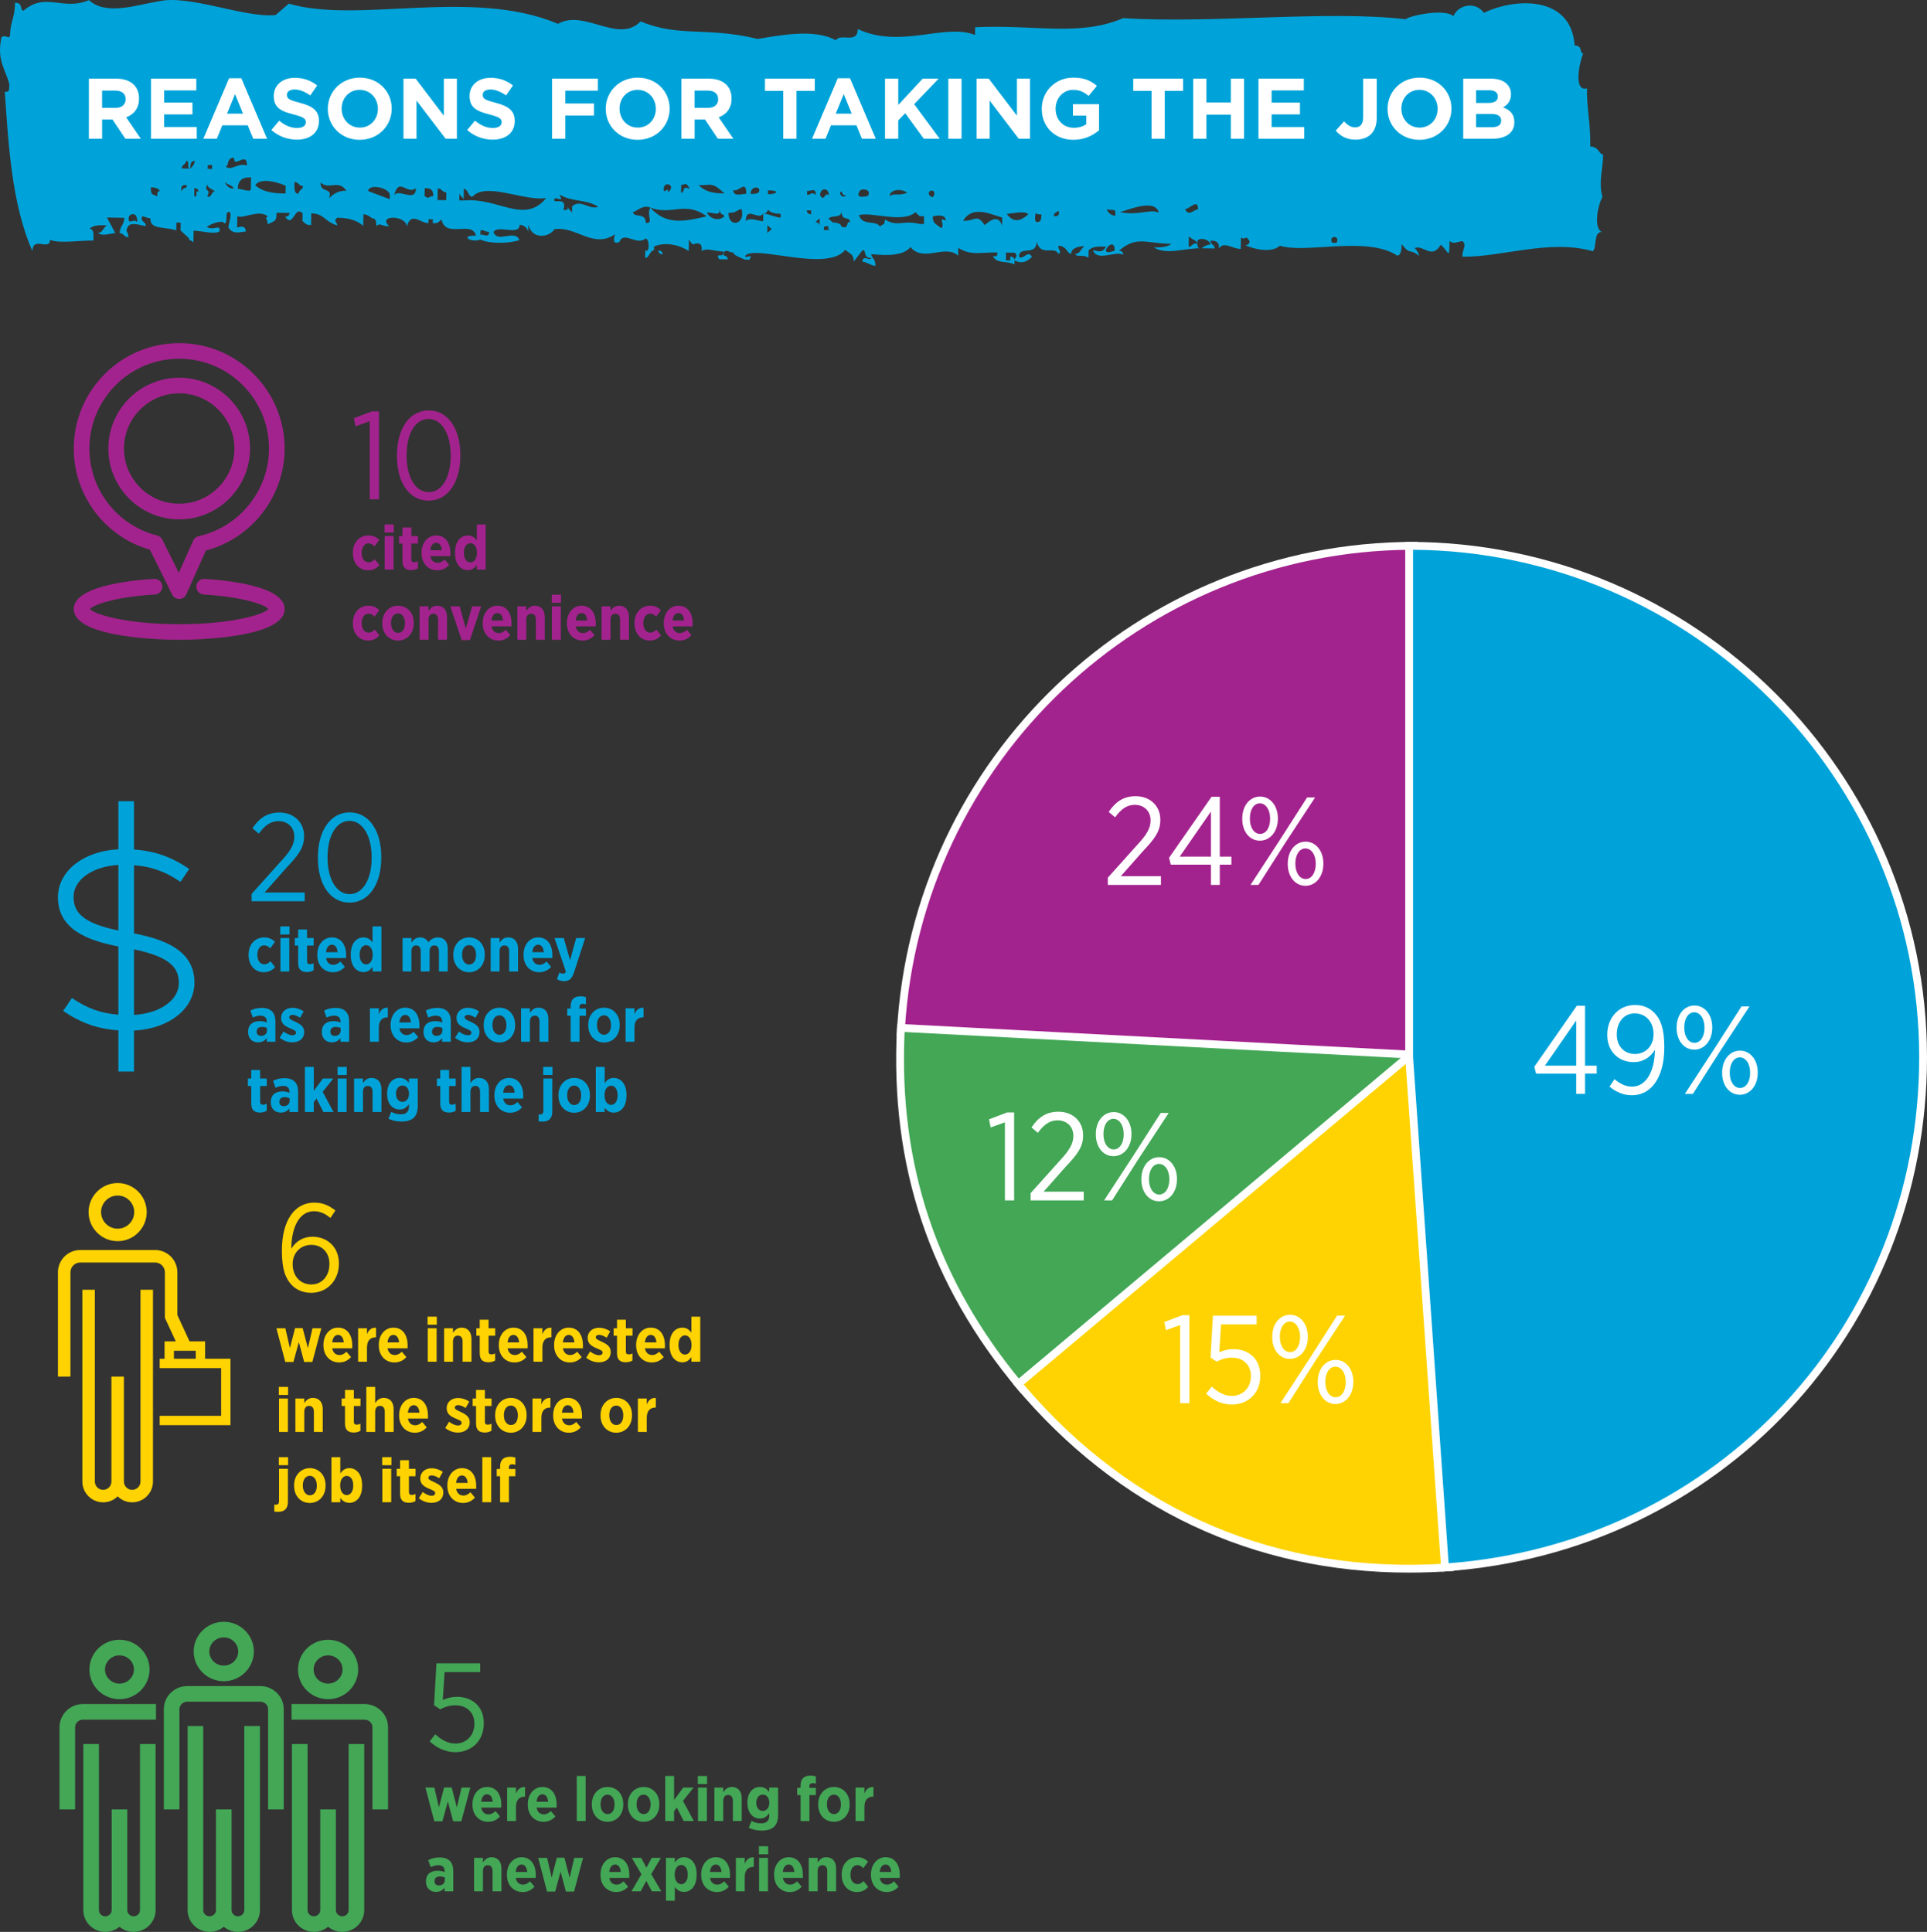<?xml version="1.0" encoding="utf-8"?>
<!-- Generator: Adobe Illustrator 23.0.1, SVG Export Plug-In . SVG Version: 6.00 Build 0)  -->
<svg version="1.1" id="Layer_1" xmlns="http://www.w3.org/2000/svg" xmlns:xlink="http://www.w3.org/1999/xlink" x="0px" y="0px"
	 viewBox="0 0 246.801 247.479" style="enable-background:new 0 0 246.801 247.479;" xml:space="preserve">
<rect x="0" y="0" width="246.801" height="247.479" fill="#333333" stroke="none"/>
<style type="text/css">
	.st0{fill:#00A3D9;}
	.st1{fill:#FFFFFF;}
	.st2{fill:#FED301;}
	.st3{fill:#A3238E;}
	.st4{fill:#43A756;}
</style>
<g>
</g>
<g>
</g>
<g>
</g>
<g>
</g>
<g>
	<g>
		<g>
			<path class="st0" d="M84.864,32.585c-0.557-0.01-0.548-0.507-0.548-0.507
				S84.872,32.088,84.864,32.585 M133.383,27.472l0.556,0.01L133.383,27.472z
				 M22.571,29.511l0.557,0.01L22.571,29.511z M29.901,24.176
				c0.008-0.496-1.105-0.515-1.096-1.012
				C28.796,23.661,29.344,24.167,29.901,24.176 M107.827,24.543
				c-0.556-0.009-0.017,0.993,0.548,0.507
				C108.375,25.05,107.819,25.04,107.827,24.543 M103.889,26.958l-0.557-0.01
				c-0.009,0.496,0.548,0.506,0.548,0.506L103.889,26.958z M104.419,28.457
				c0,0,0.557,0.009,0.548,0.506l0.017-0.993L104.419,28.457z M98.272,29.839
				l0.565-0.487l-0.548-0.506L98.272,29.839z M27.162,21.646l0.008-0.497
				l-0.556-0.009l-0.009,0.496L27.162,21.646z M23.223,24.06
				c-0.017,0.993,0,0,0.556,0.01C24.344,23.583,23.231,23.563,23.223,24.06
				 M59.378,25.684c0.008-0.496-0.548-0.506-0.54-1.002l-0.017,0.992
				L59.378,25.684z M135.617,27.015c-1.121,0.477-0.573,0.983-0.008,0.496
				L135.617,27.015z M106.628,29.488c-0.557-0.009-0.557-0.009-0.548-0.506
				c-0.557-0.01-0.557-0.01-0.565,0.487L106.628,29.488z M24.953,20.614
				c-0.557-0.01-0.565,0.487-0.574,0.983
				C24.379,21.597,24.944,21.11,24.953,20.614 M171.172,31.112
				c0.574-0.984-1.095-1.013-0.556-0.01L171.172,31.112z M98.358,24.875
				c1.113,0.019,1.678-0.468,0.009-0.497L98.358,24.875z M103.367,24.962
				c0.556,0.01,0.565-0.487,1.113,0.02c0.017-0.993-0.548-0.507-1.105-0.516
				L103.367,24.962z M142.852,27.141c0.008-0.496-1.113-0.019-1.105-0.516
				c-0.008,0.497,0.54,1.003,1.096,1.013L142.852,27.141z M62.647,29.714
				c-0.556-0.01-1.104-0.516-1.113-0.02l-0.008,0.497
				C61.534,29.694,62.63,30.707,62.647,29.714 M118.957,24.738
				c-0.008,0.496,0.548,0.506,0.548,0.506
				C120.079,24.261,118.966,24.241,118.957,24.738 M24.875,25.082
				c0.548,0.506,0.017-0.993,0.565-0.487c0.009-0.496-0.548-0.506-0.548-0.506
				L24.875,25.082z M96.132,24.836c0.557,0.01,1.113,0.019,1.122-0.477
				C97.263,23.862,96.15,23.843,96.132,24.836 M87.228,24.68
				c0.557,0.01,0.018-0.992,1.122-0.477c-0.539-1.002-0.548-0.506-1.104-0.515
				L87.228,24.68z M24.379,21.597c-0.556-0.01,0.017-0.993-0.539-1.002
				c-0.009,0.496-0.565,0.486-0.574,0.983L24.379,21.597z M85.011,24.145
				c-0.017,0.993,0.565-0.487,0.548,0.506
				C86.689,23.678,85.028,23.152,85.011,24.145 M152.243,31.278
				c-0.017,0.993,0.565-0.487,1.113,0.019c0.009-0.496-0.548-0.506-1.096-1.012
				L152.243,31.278z M26.544,25.111c0.548,0.506,0.574-0.983,1.122-0.477
				c-0.548-0.506-1.104-0.516-1.096-1.012
				C25.997,24.605,27.118,24.128,26.544,25.111 M19.867,24.994
				c0.547,0.507,0.008-0.496,0.565-0.486c0.008-0.497-1.105-0.516-1.105-0.516
				C19.319,24.488,19.31,24.985,19.867,24.994 M141.652,32.086
				c-0.009,0.496,1.113,0.019,1.113,0.019
				C142.791,30.616,141.661,31.59,141.652,32.086 M132.809,28.456
				c0.556,0.009,0.565-0.487,0.574-0.984c-0.557-0.009-1.113-0.019-0.539-1.002
				C132.844,26.47,132.252,28.446,132.809,28.456 M105.036,24.991
				c0.539,1.003,0.565-0.486,1.113,0.02
				C106.166,24.018,105.054,23.998,105.036,24.991 M97.758,27.347
				c0.557,0.01,1.661,0.526,2.218,0.535l0.008-0.496
				c-0.556-0.01-1.113-0.019-1.66-0.526C98.315,27.357,97.758,27.347,97.758,27.347
				 M16.476,27.915c-0.018,0.993,0.556,0.009,1.104,0.516
				C17.606,26.941,16.484,27.418,16.476,27.915 M113.94,25.147
				c0.565-0.487,1.113,0.019,2.235-0.458
				C115.627,24.183,113.957,24.154,113.94,25.147 M110.053,24.582
				c-0.574,0.983,1.105,0.516,1.105,0.516
				C111.731,24.115,110.062,24.086,110.053,24.582 M129.383,33.362l0.009-0.497
				c0,0,0.556,0.01,0.548,0.506c0.008-0.496,0.565-0.486,0.017-0.993
				l-1.113-0.019l-0.017,0.993L129.383,33.362z M54.378,25.1
				c0.548,0.506,0.556,0.01,1.113,0.02c0.017-0.993-0.539-1.003-1.096-1.013
				L54.378,25.1z M38.24,24.819c0.008-0.497,0.565-0.487,0.573-0.984
				c-0.556-0.009-0.547-0.506-1.104-0.515
				C37.692,24.312,37.683,24.809,38.24,24.819 M151.764,26.8
				c0.54,1.003,1.113,0.02,1.67,0.029
				C153.46,25.34,152.321,26.81,151.764,26.8 M93.915,24.301
				c-0.017,0.992,1.104,0.515,1.661,0.525
				C95.61,22.84,94.463,24.807,93.915,24.301 M90.524,27.221
				c0.539,1.002,1.652,1.022,2.217,0.535c0.009-0.496-0.556-0.01-0.539-1.002
				C92.185,27.746,91.637,27.24,90.524,27.221 M57.152,25.645l0.017-0.993
				c-0.557-0.009-0.548-0.506-1.104-0.515l-0.026,1.489L57.152,25.645z
				 M120.549,29.235c0.565-0.487-0.531-1.499,0.574-0.983
				c0.017-0.993-1.661-0.526-1.661-0.526
				C119.444,28.719,120.001,28.729,120.549,29.235 M97.758,27.347
				c-0.573,0.983-2.208-1.032-2.243,0.954c0.565-0.487,1.67,0.029,2.226,0.039
				L97.758,27.347z M128.931,27.395c1.087,1.508,2.217,0.535,2.782,0.048
				C131.165,26.937,129.487,27.404,128.931,27.395 M50.482,25.032
				c0.574-0.983,2.766,1.042,2.8-0.944
				C52.152,25.061,51.082,22.56,50.482,25.032 M106.645,28.495
				c0,0,1.113,0.02,1.104,0.516c1.105,0.516,0.574-0.983,1.122-0.477
				c0.017-0.993-1.113-0.019-1.087-1.508c-0.017,0.992-1.122,0.477-1.687,0.963
				L106.645,28.495z M89.472,23.726c1.095,1.013,2.208,1.032,3.321,1.052
				C91.15,23.259,91.141,23.756,89.472,23.726 M28.84,21.178
				c0.539,1.003,1.678-0.467,2.782,0.049c0.035-1.986-1.678,0.467-1.652-1.022
				C28.857,20.186,29.388,21.685,28.84,21.178 M93.306,27.269
				c-0.034,1.986,2.2,1.529,1.679-0.467
				C94.428,26.792,94.419,27.289,93.306,27.269 M49.926,25.023
				c0.017-0.993-2.757-1.538-2.774-0.545l2.765,1.041L49.926,25.023z M30.457,24.186
				c0.557,0.01,1.661,0.526,1.67,0.029l0.026-1.489
				C31.596,22.716,30.483,22.697,30.457,24.186 M82.707,28.574
				c1.113,0.02,0.017-0.993,0.591-1.976c-1.104-0.516-2.243,0.954-2.234,0.458
				C81.046,28.049,82.733,27.085,82.707,28.574 M42.126,25.383
				c0.565-0.487,1.131-0.973,2.244-0.954c-1.087-1.509-2.226-0.039-3.322-1.051
				C41.022,24.867,42.709,23.903,42.126,25.383 M143.408,27.151
				c2.218,0.535,3.904-0.429,5.009,0.087
				C147.895,25.243,143.965,27.161,143.408,27.151 M72.725,26.414
				c-0.009,0.496,0.548,0.506,0.539,1.002l0.017-0.993
				c1.131-0.973,2.218,0.536,3.339,0.059c-1.652-1.022-3.33-0.555-4.982-1.577
				c0.539,1.002-0.009,0.496-0.565,0.487c-0.574,0.983,1.678-0.468,1.087,1.508
				C72.716,26.91,72.716,26.91,72.725,26.414 M126.122,28.835
				c0.565-0.486,1.696-1.46,2.226,0.039l0.018-0.993
				c-1.661-0.525-3.87-1.557-5.018,0.409
				C125.018,28.32,125.035,27.327,126.122,28.835 M32.692,23.729
				c1.096,1.012,2.765,1.041,3.878,1.06l0.017-0.992
				C35.483,23.281,33.266,22.745,32.692,23.729 M113.332,28.116
				c1.652,1.022,2.226,0.038,4.443,0.574l0.556,0.009l0.018-0.992l-0.557-0.01
				l-0.548-0.506c-1.695,1.46-5.565-0.097-7.243,0.37
				c0.531,1.499,2.218,0.535,2.757,1.538
				C112.766,28.602,113.314,29.108,113.332,28.116 M83.298,26.598
				c2.183,2.521,4.983,1.577,7.217,1.119
				C87.768,25.683,86.063,27.64,83.298,26.598 M59.378,25.684
				c4.46-0.419,7.739,3.115,10.582-0.312c-2.791,0.448-7.757-2.121-9.461-0.165
				c-0.556-0.01-0.539-1.003-1.095-1.012L59.378,25.684z M24.771,31.039
				c-0.548-0.506-0.556-0.01-0.548-0.506l-1.095-1.012l0.017-0.993L22.588,28.518
				l-0.017,0.993c-1.661-0.526-3.339-0.058-3.313-1.548
				c-0.556-0.009-1.104-0.516-1.113-0.019c-0.009,0.496,0.548,0.506,0.539,1.002
				c-0.556-0.009-1.661-0.525-2.226-0.038c-0.574,0.983-0.008,0.496-0.026,1.489
				c-0.556-0.01-0.548-0.506-1.104-0.516c0.017-0.993,0.574-0.983,0.591-1.976
				l-2.226-0.039l1.078,2.005c-0.556-0.009-1.678,0.468-2.226-0.039
				c0.557,0.01,0.566-0.486,1.131-0.973c-1.113-0.019-1.67-0.029-2.235,0.458
				c0.557,0.009,0.548,0.506,0.531,1.499c-1.67-0.03-4.461,0.418-5.565-0.098
				c-0.026,1.49-2.218-0.535-2.252,1.451c-2.679-6.006-3.097-13.958-3.54-20.422
				c0.556,0.01,0.556,0.01,0.573-0.983C0.667,8.769-0.429,7.756,0.179,4.787
				c0.566-0.486,1.105,0.516,1.122-0.477C1.327,2.821,1.892,2.334,1.927,0.349
				c1.113,0.019,0.539,1.002,1.095,1.012c2.826-2.434,5.009,0.087,8.374-1.344
				c2.191,2.025,6.113,0.604,8.904,0.156c3.913-0.925,11.095,2.18,14.999,1.751
				l1.696-1.46c8.86,2.638,23.416-2.074,34.468,2.588
				c3.373-1.927,7.747,2.618,10.582-0.312c4.973,2.074,8.338,0.643,14.99,2.248
				c2.792-0.447,7.261-1.363,10.017,0.175c0.574-0.983,2.774,0.545,2.809-1.44
				c5.521,2.579,11.147-0.799,15.016,0.758l0.018-0.993
				c7.799-0.36,13.338,1.226,18.947-1.159c11.677,0.701,26.181-1.032,36.18,0.135
				c0.565-0.486,5.035-1.402,6.13-0.389c0.583-1.48,2.818-1.937,3.905-0.429
				c3.93-1.917,11.173-2.288,11.617,4.176c1.113,0.019,0.539,1.002,1.095,1.012
				c-0.582,1.48-1.199,4.945,0.479,4.478c-0.044,2.482,0.478,4.477,0.426,7.456
				c1.113,0.019,1.096,1.012,1.652,1.022c-0.034,1.985-0.617,3.465-0.095,5.46
				c-0.574,0.984-1.182,3.952-0.078,4.468c-1.113-0.019-0.591,1.976-1.156,2.463
				c-5.539-1.586-11.704,0.789-16.712,0.702c0.017-0.993,0.582-1.48,0.034-1.986
				c-0.556-0.01-1.121,0.477-1.669-0.029c-0.043,2.482-0.026,1.489-1.122,0.477
				c-1.147,1.966-2.226-0.039-3.347,0.438c0,0,0.547,0.506,0.539,1.002
				c-1.096-1.012-1.113-0.019-2.2-1.528c-0.009,0.497-0.026,1.49-0.583,1.48
				c-3.852-2.55-11.686-0.204-15.008-1.255c-1.13,0.973-3.347,0.438-4.452-0.078
				c0,0,0.557,0.01,0.565-0.487c-0.539-1.002-0.556-0.009-1.104-0.516
				l-0.026,1.49c-1.113-0.02-2.209-1.032-2.782-0.049
				c0.017-0.993-0.539-1.002-1.096-1.012c-0.009,0.496,0.548,0.506,0.539,1.002
				l-1.669-0.029c0,0,0.565-0.486,1.121-0.477c0.009-0.496-1.095-1.012-1.66-0.525
				c-0.018,0.993-0.018,0.993,0.539,1.002c-2.226-0.039-4.47,0.915-6.122-0.107
				c0.557,0.01,1.67,0.03,2.235-0.457c-3.339-0.058-4.435-1.071-6.695,0.876
				c0,0,0.556,0.01,0.547,0.506c-1.104-0.516-3.356,0.935-3.886-0.564
				c0.556,0.01,1.104,0.516,1.678-0.467c-1.113-0.02-1.67-0.03-2.235,0.457
				l-0.017,0.993c-0.548-0.506-1.67-0.029-1.661-0.526
				c0.557,0.01,0.565-0.486,1.13-0.973c0,0-1.669-0.029-1.686,0.964
				c-0.557-0.01-0.54-1.003-1.653-1.022c-0.008,0.496,0.54,1.002-0.017,0.993
				c-0.539-1.003-2.235,0.457-2.756-1.538c-0.035,1.985-2.235,0.457-2.261,1.947
				c0.548,0.506,1.13-0.974,1.669,0.029c-0.565,0.486-1.13,0.973-2.234,0.457
				l-0.009,0.497c-1.104-0.516-2.226-0.039-2.765-1.042
				c0.556,0.01,0.556,0.01,0.565-0.486c-2.226-0.039-3.348,0.438-5-0.584
				l-0.017,0.993c-1.643-1.519-4.469,0.915-6.104-1.1
				c-1.139,1.47-4.469,0.915-5.026,0.905c-0.009,0.497,0.548,0.506,0.531,1.499
				c-0.557-0.009-1.105-0.516-1.661-0.525c0.017-0.993,1.113,0.019,1.121-0.477
				c-1.113-0.02-0.539-1.003-1.095-1.013l-1.139,1.47
				c0.017-0.993-0.539-1.002-1.087-1.508c-2.278,2.939-11.678-0.701-12.817,0.769
				c-0.009,0.496,1.122-0.477,0.548,0.506l-0.557-0.01
				c-1.104-0.515-1.66-0.525-1.643-1.518c0.53,1.499-1.104-0.516-1.13,0.974
				c0,0,0.556,0.009,0.547,0.506l-1.113-0.02c-0.539-1.002,0.557,0.01,0.574-0.983
				c-1.113-0.019-2.217-0.535-2.782-0.049c0.009-0.496,0.017-0.992-0.539-1.002
				c-0.557-0.01-0.565,0.487-1.105-0.516l-0.026,1.489
				c-1.652-1.022-3.321-1.051-4.443-0.574l-0.009,0.497
				c-0.556-0.01-0.573,0.983-1.13,0.973l0.017-0.993
				c0.548,0.506,0.583-1.479,0.026-1.489c-1.13,0.973-2.765-1.042-3.347,0.438
				c-1.122,0.477-0.539-1.003-0.539-1.003c-2.818,1.938-4.991-1.08-7.783-0.632
				c-0.573,0.983-2.808,1.441-3.33-0.555l-0.017,0.993
				c0.008-0.496-0.539-1.002-1.096-1.012c-0.026,1.489-2.782-0.049-3.356,0.935
				c0.53,1.499,2.791-0.448,3.321,1.051c-1.678,0.467-3.904,0.428-5.008-0.088
				l0.009-0.496l-0.009,0.496c-1.122,0.477-2.774-0.545-0.548-0.506
				c-0.522-1.995-3.904,0.429-4.417-2.063c-0.565,0.486-0.565,0.486-1.122,0.477
				l0.009-0.497l-0.557-0.009l-0.008,0.496c-1.113-0.019-2.2-1.528-2.791,0.448
				c0.026-1.489-3.87-1.557-2.226-0.039c-1.113-0.019-1.105-0.516-1.67-0.029
				c0.009-0.497,0.017-0.993-0.539-1.003c0,0-0.548-0.506-1.104-0.516l-0.026,1.49
				c-1.096-1.013-2.766-1.042-3.322-1.051c-0.565,0.486-0.009,0.496-0.017,0.992
				c-1.661-0.525-1.644-1.518-3.313-1.547l-0.026,1.489
				c-0.557-0.01-0.557-0.01-1.105-0.516l0.018-0.993
				c-1.096-1.012-1.148,1.967-2.235,0.458c0,0,0.557,0.01,0.565-0.487
				l-1.669-0.029c-0.018,0.993-0.018,0.993-1.139,1.47
				c0.017-0.993-0.548-0.506,0.017-0.993c-1.096-1.012-3.348,0.438-3.895-0.068
				l-0.026,1.489c0,0,1.121-0.477,1.104,0.516c-0.557-0.009-1.678,0.468-2.217-0.535
				c0.008-0.496,0.591-1.976,0.034-1.986c-0.556-0.009-0.026,1.49-0.582,1.48
				c0.008-0.497-1.67-0.029-2.235,0.457c1.104,0.516,1.678-0.467,1.661,0.526
				c-0.565,0.487-2.226-0.039-3.339-0.058L24.771,31.039z"/>
		</g>
	</g>
	<g>
		<path class="st1" d="M11.381,10.077h3.521c0.979,0,1.738,0.275,2.244,0.781
			c0.43,0.429,0.66,1.034,0.66,1.76v0.022c0,1.243-0.671,2.024-1.65,2.388
			l1.882,2.75h-1.98l-1.65-2.465h-1.331v2.465h-1.694V10.077z M14.791,13.817
			c0.825,0,1.299-0.439,1.299-1.089v-0.021c0-0.727-0.506-1.101-1.331-1.101
			h-1.684v2.211H14.791z"/>
		<path class="st1" d="M19.334,10.077h5.809v1.507h-4.125v1.562h3.63v1.508h-3.63v1.617
			h4.181v1.507h-5.864V10.077z"/>
		<path class="st1" d="M29.344,10.022h1.562l3.301,7.756h-1.771l-0.704-1.728h-3.257
			l-0.704,1.728h-1.727L29.344,10.022z M31.126,14.555l-1.022-2.497l-1.023,2.497
			H31.126z"/>
		<path class="st1" d="M34.756,16.656l1.001-1.199c0.693,0.572,1.419,0.936,2.3,0.936
			c0.692,0,1.11-0.275,1.11-0.727v-0.022c0-0.429-0.264-0.648-1.551-0.979
			c-1.552-0.396-2.553-0.825-2.553-2.354v-0.022c0-1.396,1.122-2.321,2.695-2.321
			c1.122,0,2.08,0.353,2.86,0.979l-0.88,1.276
			c-0.682-0.474-1.354-0.759-2.002-0.759c-0.649,0-0.99,0.297-0.99,0.671v0.021
			c0,0.506,0.33,0.671,1.661,1.013c1.562,0.407,2.442,0.968,2.442,2.31v0.022
			c0,1.529-1.166,2.388-2.827,2.388C36.858,17.889,35.68,17.481,34.756,16.656z"/>
		<path class="st1" d="M41.983,13.95v-0.022c0-2.189,1.728-3.982,4.104-3.982
			c2.377,0,4.082,1.771,4.082,3.96v0.022c0,2.189-1.728,3.982-4.104,3.982
			S41.983,16.139,41.983,13.95z M48.397,13.95v-0.022
			c0-1.32-0.968-2.42-2.332-2.42s-2.311,1.078-2.311,2.397v0.022
			c0,1.32,0.968,2.42,2.332,2.42S48.397,15.269,48.397,13.95z"/>
		<path class="st1" d="M51.674,10.077h1.562l3.608,4.742v-4.742h1.673v7.701h-1.441
			l-3.729-4.896v4.896h-1.672V10.077z"/>
		<path class="st1" d="M59.835,16.656l1.001-1.199c0.693,0.572,1.42,0.936,2.3,0.936
			c0.693,0,1.111-0.275,1.111-0.727v-0.022c0-0.429-0.265-0.648-1.552-0.979
			c-1.551-0.396-2.552-0.825-2.552-2.354v-0.022c0-1.396,1.122-2.321,2.695-2.321
			c1.122,0,2.079,0.353,2.86,0.979l-0.88,1.276
			c-0.683-0.474-1.354-0.759-2.003-0.759c-0.648,0-0.99,0.297-0.99,0.671v0.021
			c0,0.506,0.33,0.671,1.662,1.013c1.562,0.407,2.441,0.968,2.441,2.31v0.022
			c0,1.529-1.166,2.388-2.827,2.388C61.937,17.889,60.76,17.481,59.835,16.656z"/>
		<path class="st1" d="M70.703,10.077h5.864v1.54h-4.17v1.64h3.675v1.54h-3.675v2.981
			h-1.694V10.077z"/>
		<path class="st1" d="M77.578,13.95v-0.022c0-2.189,1.728-3.982,4.104-3.982
			c2.377,0,4.082,1.771,4.082,3.96v0.022c0,2.189-1.728,3.982-4.104,3.982
			S77.578,16.139,77.578,13.95z M83.992,13.95v-0.022
			c0-1.32-0.968-2.42-2.332-2.42s-2.311,1.078-2.311,2.397v0.022
			c0,1.32,0.968,2.42,2.332,2.42S83.992,15.269,83.992,13.95z"/>
		<path class="st1" d="M87.27,10.077h3.521c0.979,0,1.738,0.275,2.244,0.781
			c0.429,0.429,0.66,1.034,0.66,1.76v0.022c0,1.243-0.672,2.024-1.65,2.388
			l1.881,2.75h-1.98l-1.649-2.465h-1.332v2.465H87.27V10.077z M90.68,13.817
			c0.825,0,1.298-0.439,1.298-1.089v-0.021c0-0.727-0.506-1.101-1.331-1.101
			h-1.684v2.211H90.68z"/>
		<path class="st1" d="M100.316,11.64h-2.344v-1.562h6.381v1.562h-2.343v6.139h-1.694V11.64z"/>
		<path class="st1" d="M107.3,10.022h1.562l3.301,7.756h-1.771l-0.704-1.728h-3.257
			l-0.704,1.728h-1.727L107.3,10.022z M109.082,14.555l-1.022-2.497l-1.023,2.497
			H109.082z"/>
		<path class="st1" d="M113.35,10.077h1.694v3.366l3.124-3.366h2.047l-3.136,3.268
			l3.278,4.434h-2.035l-2.388-3.278l-0.891,0.924v2.354h-1.694V10.077z"/>
		<path class="st1" d="M121.457,10.077h1.694v7.701h-1.694V10.077z"/>
		<path class="st1" d="M125.076,10.077h1.562l3.608,4.742v-4.742h1.673v7.701h-1.441
			l-3.729-4.896v4.896h-1.672V10.077z"/>
		<path class="st1" d="M133.425,13.95v-0.022c0-2.189,1.705-3.982,4.037-3.982
			c1.387,0,2.223,0.374,3.025,1.056l-1.066,1.287
			c-0.595-0.494-1.122-0.78-2.014-0.78c-1.232,0-2.211,1.089-2.211,2.397v0.022
			c0,1.408,0.968,2.442,2.332,2.442c0.616,0,1.166-0.154,1.595-0.462v-1.101
			h-1.705v-1.463h3.345v3.345c-0.792,0.671-1.881,1.221-3.289,1.221
			C135.075,17.91,133.425,16.227,133.425,13.95z"/>
		<path class="st1" d="M147.483,11.64h-2.343v-1.562h6.381v1.562h-2.344v6.139h-1.694V11.64z"/>
		<path class="st1" d="M152.818,10.077h1.694v3.048h3.124v-3.048h1.694v7.701h-1.694v-3.092
			h-3.124v3.092h-1.694V10.077z"/>
		<path class="st1" d="M161.178,10.077h5.809v1.507h-4.126v1.562h3.631v1.508h-3.631v1.617
			h4.181v1.507h-5.863V10.077z"/>
		<path class="st1" d="M171.077,16.733l1.067-1.188c0.439,0.484,0.869,0.771,1.408,0.771
			c0.638,0,1.034-0.386,1.034-1.276v-4.962h1.738v5.039
			c0,0.913-0.265,1.595-0.727,2.057c-0.473,0.474-1.166,0.716-2.002,0.716
			C172.398,17.889,171.606,17.36,171.077,16.733z"/>
		<path class="st1" d="M177.71,13.95v-0.022c0-2.189,1.728-3.982,4.104-3.982
			c2.377,0,4.082,1.771,4.082,3.96v0.022c0,2.189-1.728,3.982-4.104,3.982
			S177.71,16.139,177.71,13.95z M184.124,13.95v-0.022
			c0-1.32-0.968-2.42-2.332-2.42s-2.311,1.078-2.311,2.397v0.022
			c0,1.32,0.968,2.42,2.332,2.42S184.124,15.269,184.124,13.95z"/>
		<path class="st1" d="M187.402,10.077h3.575c0.88,0,1.573,0.242,2.014,0.683
			c0.352,0.352,0.527,0.78,0.527,1.309v0.022c0,0.869-0.462,1.353-1.012,1.661
			c0.891,0.341,1.441,0.858,1.441,1.892v0.022c0,1.408-1.145,2.112-2.883,2.112
			h-3.663V10.077z M191.835,12.354c0-0.506-0.396-0.792-1.111-0.792h-1.673v1.628
			h1.562c0.748,0,1.222-0.242,1.222-0.813V12.354z M191.01,14.599h-1.959v1.694h2.014
			c0.748,0,1.199-0.264,1.199-0.836v-0.022
			C192.264,14.918,191.879,14.599,191.01,14.599z"/>
	</g>
	<g>
		<g>
			<path class="st0" d="M17.163,137.264h-2v-5.276c-2.675-0.183-4.799-0.942-7.074-2.486
				l1.123-1.654c1.942,1.318,3.698,1.962,5.951,2.136v-8.741
				c-3.956-0.762-7.742-2.195-7.742-6.3c0-3.377,3.285-5.922,7.742-6.145v-6.159
				h2v6.188c2.674,0.183,4.799,0.942,7.074,2.487l-1.123,1.654
				c-1.943-1.319-3.698-1.962-5.951-2.136v8.741
				c3.956,0.763,7.742,2.197,7.742,6.3c0,3.376-3.285,5.921-7.742,6.144V137.264z
				 M17.163,121.613v8.4c3.315-0.193,5.742-1.885,5.742-4.085
				C22.906,124.04,21.894,122.597,17.163,121.613z M15.163,110.801
				c-3.315,0.193-5.742,1.885-5.742,4.085c0,1.889,1.012,3.333,5.742,4.315
				V110.801z"/>
		</g>
	</g>
	<g>
		<path class="st0" d="M32.221,114.52l3.617-4.033c1.345-1.44,1.856-2.273,1.856-3.313
			c0-1.217-0.88-1.984-2.017-1.984c-1.009,0-1.761,0.544-2.529,1.601l-0.816-0.688
			c0.849-1.265,1.857-2.017,3.458-2.017c1.824,0,3.153,1.232,3.153,2.993v0.048
			c0,1.44-0.688,2.385-2.257,4.033l-2.802,3.17h5.139v1.12h-6.803V114.52z"/>
		<path class="st0" d="M40.717,109.927v-0.128c0-3.361,1.585-5.73,4.065-5.73
			c2.481,0,4.05,2.354,4.05,5.698v0.128c0,3.361-1.585,5.73-4.065,5.73
			C42.27,115.625,40.717,113.272,40.717,109.927z M47.6,109.911v-0.112
			c0-2.689-1.137-4.642-2.833-4.642c-1.713,0-2.817,1.921-2.817,4.626v0.111
			c0,2.689,1.12,4.643,2.833,4.643S47.6,112.599,47.6,109.911z"/>
	</g>
	<g>
		<path class="st0" d="M31.836,122.37v-0.096c0-1.271,0.823-2.19,1.983-2.19
			c0.615,0,1.031,0.208,1.398,0.575l-0.615,0.823
			c-0.208-0.216-0.424-0.384-0.768-0.384c-0.52,0-0.872,0.496-0.872,1.191v0.032
			c0,0.712,0.328,1.207,0.896,1.207c0.336,0,0.552-0.159,0.776-0.392l0.6,0.752
			c-0.353,0.392-0.784,0.655-1.455,0.655
			C32.644,124.545,31.836,123.634,31.836,122.37z"/>
		<path class="st0" d="M35.892,118.677h1.184v1.031h-1.184V118.677z M35.916,120.163h1.136
			v4.286h-1.136V120.163z"/>
		<path class="st0" d="M38.188,123.378v-2.255h-0.432v-0.96h0.432v-1.095h1.136v1.095h0.848
			v0.96h-0.848v2.022c0,0.248,0.111,0.368,0.352,0.368
			c0.176,0,0.344-0.048,0.487-0.12v0.903c-0.224,0.128-0.495,0.225-0.839,0.225
			C38.667,124.521,38.188,124.265,38.188,123.378z"/>
		<path class="st0" d="M40.636,122.354v-0.072c0-1.271,0.792-2.198,1.871-2.198
			c1.224,0,1.823,0.999,1.823,2.278c0,0.064,0,0.2-0.008,0.368h-2.559
			c0.096,0.567,0.447,0.863,0.928,0.863c0.352,0,0.623-0.16,0.896-0.424
			l0.583,0.688c-0.392,0.432-0.888,0.688-1.527,0.688
			C41.508,124.545,40.636,123.689,40.636,122.354z M43.235,121.978
			c-0.048-0.592-0.304-0.959-0.728-0.959c-0.416,0-0.688,0.352-0.751,0.959H43.235z"/>
		<path class="st0" d="M44.924,122.37v-0.128c0-1.463,0.775-2.158,1.631-2.158
			c0.576,0,0.912,0.312,1.159,0.631v-2.038h1.136v5.772h-1.136v-0.592
			c-0.247,0.36-0.592,0.672-1.159,0.672
			C45.707,124.529,44.924,123.834,44.924,122.37z M47.731,122.347v-0.08
			c0-0.728-0.368-1.191-0.84-1.191s-0.831,0.464-0.831,1.191v0.08
			c0,0.728,0.359,1.191,0.831,1.191S47.731,123.074,47.731,122.347z"/>
		<path class="st0" d="M51.556,120.163h1.136v0.576c0.256-0.359,0.575-0.655,1.111-0.655
			c0.495,0,0.855,0.239,1.055,0.623c0.312-0.376,0.696-0.623,1.216-0.623
			c0.76,0,1.271,0.495,1.271,1.438v2.927h-1.128v-2.583
			c0-0.495-0.216-0.759-0.592-0.759c-0.375,0-0.607,0.264-0.607,0.759v2.583h-1.135
			v-2.583c0-0.495-0.208-0.759-0.584-0.759s-0.607,0.264-0.607,0.759v2.583H51.556
			V120.163z"/>
		<path class="st0" d="M58.06,122.362v-0.088c0-1.271,0.863-2.19,2.022-2.19
			c1.16,0,2.008,0.903,2.008,2.183v0.088c0,1.271-0.856,2.19-2.016,2.19
			S58.06,123.641,58.06,122.362z M60.97,122.347v-0.057
			c0-0.695-0.352-1.223-0.896-1.223c-0.567,0-0.896,0.52-0.896,1.215v0.057
			c0,0.688,0.36,1.223,0.903,1.223C60.643,123.561,60.97,123.042,60.97,122.347z"/>
		<path class="st0" d="M62.844,120.163h1.136v0.576c0.247-0.344,0.56-0.655,1.103-0.655
			c0.8,0,1.264,0.56,1.264,1.447v2.918h-1.136v-2.583
			c0-0.503-0.224-0.759-0.607-0.759c-0.376,0-0.623,0.256-0.623,0.759v2.583H62.844
			V120.163z"/>
		<path class="st0" d="M67.052,122.354v-0.072c0-1.271,0.791-2.198,1.871-2.198
			c1.223,0,1.822,0.999,1.822,2.278c0,0.064,0,0.2-0.008,0.368h-2.559
			c0.097,0.567,0.448,0.863,0.928,0.863c0.352,0,0.624-0.16,0.896-0.424
			l0.584,0.688c-0.392,0.432-0.888,0.688-1.527,0.688
			C67.923,124.545,67.052,123.689,67.052,122.354z M69.651,121.978
			c-0.048-0.592-0.304-0.959-0.728-0.959c-0.416,0-0.688,0.352-0.752,0.959H69.651z"
			/>
		<path class="st0" d="M73.794,120.163h1.151l-1.407,4.342
			c-0.288,0.855-0.615,1.184-1.287,1.184c-0.336,0-0.647-0.096-0.92-0.256
			l0.312-0.848c0.136,0.08,0.312,0.145,0.463,0.145
			c0.177,0,0.288-0.064,0.368-0.272l-1.455-4.294h1.184l0.808,2.839
			L73.794,120.163z"/>
	</g>
	<g>
		<path class="st0" d="M31.781,132.225v-0.048c0-0.943,0.615-1.367,1.495-1.367
			c0.359,0,0.632,0.072,0.896,0.176v-0.128c0-0.495-0.296-0.751-0.808-0.751
			c-0.4,0-0.72,0.128-0.983,0.239l-0.312-0.888
			c0.416-0.207,0.848-0.344,1.464-0.344c0.583,0,1.023,0.16,1.303,0.44
			c0.296,0.296,0.44,0.743,0.44,1.295v2.599h-1.111v-0.464
			c-0.256,0.336-0.608,0.544-1.111,0.544
			C32.348,133.529,31.781,133.057,31.781,132.225z M34.187,132.042v-0.359
			c-0.168-0.08-0.399-0.137-0.632-0.137c-0.415,0-0.68,0.208-0.68,0.6v0.017
			c0,0.352,0.225,0.527,0.552,0.535C33.867,132.706,34.187,132.433,34.187,132.042z"/>
		<path class="st0" d="M35.821,132.937l0.495-0.8c0.384,0.296,0.792,0.48,1.144,0.48
			c0.32,0,0.456-0.152,0.456-0.328v-0.017c0-0.247-0.32-0.352-0.783-0.552
			c-0.608-0.264-1.128-0.567-1.128-1.295v-0.016c0-0.824,0.64-1.312,1.472-1.312
			c0.463,0,0.983,0.16,1.415,0.464l-0.456,0.815
			c-0.319-0.208-0.672-0.368-0.976-0.368c-0.271,0-0.416,0.137-0.416,0.305v0.016
			c0,0.224,0.32,0.352,0.776,0.56c0.623,0.296,1.135,0.607,1.135,1.287v0.017
			c0,0.887-0.655,1.335-1.511,1.335C36.94,133.529,36.34,133.361,35.821,132.937z"/>
		<path class="st0" d="M41.22,132.225v-0.048c0-0.943,0.616-1.367,1.495-1.367
			c0.36,0,0.632,0.072,0.896,0.176v-0.128c0-0.495-0.296-0.751-0.808-0.751
			c-0.399,0-0.72,0.128-0.983,0.239l-0.312-0.888
			c0.416-0.207,0.848-0.344,1.463-0.344c0.584,0,1.023,0.16,1.304,0.44
			c0.296,0.296,0.439,0.743,0.439,1.295v2.599H43.603v-0.464
			c-0.256,0.336-0.607,0.544-1.111,0.544
			C41.788,133.529,41.22,133.057,41.22,132.225z M43.627,132.042v-0.359
			c-0.168-0.08-0.4-0.137-0.632-0.137c-0.416,0-0.68,0.208-0.68,0.6v0.017
			c0,0.352,0.224,0.527,0.552,0.535C43.307,132.706,43.627,132.433,43.627,132.042z"/>
		<path class="st0" d="M47.379,129.163h1.136v0.76c0.208-0.52,0.552-0.863,1.159-0.831
			v1.231h-0.048c-0.695,0-1.111,0.432-1.111,1.327v1.799h-1.136V129.163z"/>
		<path class="st0" d="M50.028,131.354v-0.072c0-1.271,0.792-2.198,1.871-2.198
			c1.224,0,1.823,0.999,1.823,2.278c0,0.064,0,0.2-0.008,0.368h-2.559
			c0.096,0.567,0.447,0.863,0.928,0.863c0.352,0,0.623-0.16,0.896-0.424
			l0.583,0.688c-0.392,0.432-0.888,0.688-1.527,0.688
			C50.9,133.545,50.028,132.689,50.028,131.354z M52.626,130.978
			c-0.048-0.592-0.304-0.959-0.728-0.959c-0.416,0-0.688,0.352-0.751,0.959H52.626z"
			/>
		<path class="st0" d="M54.243,132.225v-0.048c0-0.943,0.616-1.367,1.495-1.367
			c0.36,0,0.632,0.072,0.896,0.176v-0.128c0-0.495-0.296-0.751-0.808-0.751
			c-0.399,0-0.72,0.128-0.983,0.239l-0.312-0.888
			c0.416-0.207,0.848-0.344,1.463-0.344c0.584,0,1.023,0.16,1.304,0.44
			c0.296,0.296,0.439,0.743,0.439,1.295v2.599h-1.111v-0.464
			c-0.256,0.336-0.607,0.544-1.111,0.544
			C54.812,133.529,54.243,133.057,54.243,132.225z M56.651,132.042v-0.359
			c-0.168-0.08-0.4-0.137-0.632-0.137c-0.416,0-0.68,0.208-0.68,0.6v0.017
			c0,0.352,0.224,0.527,0.552,0.535C56.33,132.706,56.651,132.433,56.651,132.042z"/>
		<path class="st0" d="M58.283,132.937l0.496-0.8c0.384,0.296,0.791,0.48,1.144,0.48
			c0.319,0,0.455-0.152,0.455-0.328v-0.017c0-0.247-0.319-0.352-0.783-0.552
			c-0.607-0.264-1.127-0.567-1.127-1.295v-0.016c0-0.824,0.64-1.312,1.471-1.312
			c0.464,0,0.983,0.16,1.415,0.464l-0.455,0.815
			c-0.32-0.208-0.672-0.368-0.976-0.368c-0.272,0-0.416,0.137-0.416,0.305v0.016
			c0,0.224,0.319,0.352,0.775,0.56c0.624,0.296,1.136,0.607,1.136,1.287v0.017
			c0,0.887-0.656,1.335-1.512,1.335C59.404,133.529,58.803,133.361,58.283,132.937z"/>
		<path class="st0" d="M61.948,131.362v-0.088c0-1.271,0.863-2.19,2.022-2.19
			c1.16,0,2.008,0.903,2.008,2.183v0.088c0,1.271-0.856,2.19-2.016,2.19
			C62.803,133.545,61.948,132.641,61.948,131.362z M64.858,131.347v-0.057
			c0-0.695-0.352-1.223-0.896-1.223c-0.567,0-0.896,0.52-0.896,1.215v0.057
			c0,0.688,0.36,1.223,0.903,1.223C64.531,132.561,64.858,132.042,64.858,131.347z"/>
		<path class="st0" d="M66.732,129.163h1.136v0.576c0.247-0.344,0.56-0.655,1.103-0.655
			c0.8,0,1.264,0.56,1.264,1.447v2.918H69.098v-2.583
			c0-0.503-0.224-0.759-0.607-0.759c-0.376,0-0.623,0.256-0.623,0.759v2.583
			h-1.136V129.163z"/>
		<path class="st0" d="M73.083,130.123H72.652v-0.928h0.432v-0.288
			c0-0.439,0.112-0.751,0.32-0.959c0.216-0.216,0.527-0.32,0.936-0.32
			c0.312,0,0.52,0.04,0.703,0.097v0.936c-0.136-0.04-0.256-0.072-0.416-0.072
			c-0.264,0-0.415,0.136-0.415,0.439v0.168h0.831v0.928h-0.823v3.326h-1.136
			V130.123z"/>
		<path class="st0" d="M75.34,131.362v-0.088c0-1.271,0.863-2.19,2.022-2.19
			s2.007,0.903,2.007,2.183v0.088c0,1.271-0.855,2.19-2.015,2.19
			S75.34,132.641,75.34,131.362z M78.25,131.347v-0.057
			c0-0.695-0.352-1.223-0.896-1.223c-0.568,0-0.896,0.52-0.896,1.215v0.057
			c0,0.688,0.359,1.223,0.903,1.223C77.922,132.561,78.25,132.042,78.25,131.347z"/>
		<path class="st0" d="M80.123,129.163h1.136v0.76c0.207-0.52,0.552-0.863,1.159-0.831
			v1.231H82.37c-0.696,0-1.111,0.432-1.111,1.327v1.799h-1.136V129.163z"/>
	</g>
	<g>
		<path class="st0" d="M32.18,141.378v-2.255h-0.432v-0.96h0.432v-1.095h1.136v1.095
			h0.848v0.96h-0.848v2.022c0,0.248,0.111,0.368,0.352,0.368
			c0.176,0,0.344-0.048,0.487-0.12v0.903c-0.224,0.128-0.495,0.225-0.839,0.225
			C32.659,142.521,32.18,142.266,32.18,141.378z"/>
		<path class="st0" d="M34.684,141.225v-0.048c0-0.943,0.616-1.367,1.495-1.367
			c0.36,0,0.632,0.072,0.896,0.176v-0.128c0-0.495-0.296-0.751-0.808-0.751
			c-0.399,0-0.72,0.128-0.983,0.239l-0.312-0.888
			c0.416-0.207,0.848-0.344,1.463-0.344c0.584,0,1.023,0.16,1.304,0.44
			c0.296,0.296,0.439,0.743,0.439,1.295v2.599h-1.111v-0.464
			c-0.256,0.336-0.607,0.544-1.111,0.544
			C35.252,142.529,34.684,142.057,34.684,141.225z M37.091,141.042v-0.359
			c-0.168-0.08-0.4-0.137-0.632-0.137c-0.416,0-0.68,0.208-0.68,0.6v0.017
			c0,0.352,0.224,0.527,0.552,0.535C36.771,141.706,37.091,141.433,37.091,141.042z"/>
		<path class="st0" d="M39.052,136.677h1.136v3.07l1.167-1.584h1.327l-1.359,1.703
			l1.392,2.583h-1.296l-0.879-1.719l-0.352,0.455v1.264h-1.136V136.677z"/>
		<path class="st0" d="M43.228,136.677h1.184v1.031H43.228V136.677z M43.251,138.163h1.136
			v4.286h-1.136V138.163z"/>
		<path class="st0" d="M45.348,138.163h1.136v0.576c0.247-0.344,0.56-0.655,1.103-0.655
			c0.8,0,1.264,0.56,1.264,1.447v2.918h-1.136v-2.583
			c0-0.503-0.224-0.759-0.607-0.759c-0.376,0-0.623,0.256-0.623,0.759v2.583
			h-1.136V138.163z"/>
		<path class="st0" d="M49.756,143.312l0.352-0.879c0.344,0.191,0.768,0.312,1.215,0.312
			c0.712,0,1.056-0.328,1.056-1.016v-0.271c-0.288,0.376-0.624,0.672-1.199,0.672
			c-0.848,0-1.6-0.664-1.6-2.016v-0.023c0-1.352,0.76-2.007,1.6-2.007
			c0.584,0,0.919,0.296,1.191,0.631v-0.552h1.135v3.503
			c0,0.68-0.167,1.167-0.487,1.495c-0.359,0.352-0.903,0.512-1.631,0.512
			C50.787,143.673,50.251,143.545,49.756,143.312z M52.386,140.106v-0.008
			c0-0.632-0.359-1.039-0.839-1.039c-0.48,0-0.832,0.407-0.832,1.039v0.008
			c0,0.647,0.352,1.048,0.832,1.048C52.027,141.154,52.386,140.746,52.386,140.106z"/>
		<path class="st0" d="M56.388,141.378v-2.255h-0.433v-0.96h0.433v-1.095h1.135v1.095
			h0.848v0.96h-0.848v2.022c0,0.248,0.112,0.368,0.352,0.368
			c0.177,0,0.345-0.048,0.488-0.12v0.903c-0.224,0.128-0.496,0.225-0.84,0.225
			C56.867,142.521,56.388,142.266,56.388,141.378z"/>
		<path class="st0" d="M59.115,136.677h1.136v2.062c0.248-0.344,0.56-0.655,1.104-0.655
			c0.8,0,1.264,0.56,1.264,1.447v2.918h-1.136v-2.583
			c0-0.503-0.224-0.759-0.607-0.759c-0.376,0-0.624,0.256-0.624,0.759v2.583
			h-1.136V136.677z"/>
		<path class="st0" d="M63.323,140.354v-0.072c0-1.271,0.792-2.198,1.871-2.198
			c1.224,0,1.823,0.999,1.823,2.278c0,0.064,0,0.2-0.008,0.368h-2.559
			c0.096,0.567,0.447,0.863,0.928,0.863c0.352,0,0.623-0.16,0.896-0.424
			l0.583,0.688c-0.392,0.432-0.888,0.688-1.527,0.688
			C64.196,142.545,63.323,141.689,63.323,140.354z M65.922,139.978
			c-0.048-0.592-0.304-0.959-0.728-0.959c-0.416,0-0.688,0.352-0.751,0.959H65.922z"
			/>
		<path class="st0" d="M68.988,143.641v-0.888c0.072,0.008,0.128,0.016,0.2,0.016
			c0.239,0,0.407-0.127,0.407-0.455v-4.15h1.136v4.246
			c0,0.88-0.456,1.271-1.264,1.271C69.251,143.681,69.14,143.665,68.988,143.641z
			 M69.572,136.677h1.184v1.031h-1.184V136.677z"/>
		<path class="st0" d="M71.524,140.362v-0.088c0-1.271,0.863-2.19,2.022-2.19
			c1.16,0,2.008,0.903,2.008,2.183v0.088c0,1.271-0.856,2.19-2.016,2.19
			S71.524,141.641,71.524,140.362z M74.434,140.347v-0.057
			c0-0.695-0.352-1.223-0.896-1.223c-0.567,0-0.896,0.52-0.896,1.215v0.057
			c0,0.688,0.36,1.223,0.903,1.223C74.107,141.561,74.434,141.042,74.434,140.347z"/>
		<path class="st0" d="M77.443,141.897v0.552h-1.136v-5.772h1.136v2.078
			c0.248-0.359,0.592-0.671,1.159-0.671c0.848,0,1.632,0.695,1.632,2.158v0.128
			c0,1.464-0.776,2.159-1.632,2.159C78.027,142.529,77.683,142.218,77.443,141.897z
			 M79.098,140.347v-0.08c0-0.728-0.36-1.191-0.832-1.191
			s-0.839,0.464-0.839,1.191v0.08c0,0.728,0.367,1.191,0.839,1.191
			S79.098,141.074,79.098,140.347z"/>
	</g>
	<g>
		<g>
			<path class="st2" d="M16.929,192.45c-0.724,0-1.381-0.29-1.861-0.761
				c-0.479,0.471-1.136,0.761-1.859,0.761c-1.468,0-2.661-1.193-2.661-2.661
				v-24.569h1.6v24.569c0,0.585,0.477,1.062,1.062,1.062
				c0.584,0,1.06-0.477,1.06-1.062v-13.443h1.6v13.443
				c0,0.585,0.477,1.062,1.062,1.062s1.061-0.477,1.061-1.062v-24.569h1.6
				v24.569C19.589,191.256,18.396,192.45,16.929,192.45z M9.021,176.345H7.421v-13.365
				c0-1.572,1.278-2.851,2.851-2.851h9.592c1.572,0,2.852,1.279,2.852,2.851v5.481
				l1.683,3.636l-1.451,0.672l-1.831-3.956v-5.833c0-0.69-0.562-1.251-1.252-1.251
				h-9.592c-0.689,0-1.251,0.562-1.251,1.251V176.345z M15.068,158.996
				c-2.053,0-3.723-1.67-3.723-3.723s1.67-3.723,3.723-3.723
				s3.723,1.67,3.723,3.723S17.12,158.996,15.068,158.996z M15.068,153.151
				c-1.171,0-2.123,0.953-2.123,2.123s0.952,2.123,2.123,2.123
				s2.123-0.953,2.123-2.123S16.239,153.151,15.068,153.151z"/>
		</g>
	</g>
	<g>
		<path class="st2" d="M29.52,182.567h-9.068v-1.199h7.869v-6.111h-7.869v-1.199h0.623
			v-2.224h5.194v2.224h3.251V182.567z M22.274,174.057h2.796v-1.024h-2.796V174.057z"
			/>
	</g>
	<g>
		<path class="st2" d="M37.403,164.653c-0.816-0.832-1.297-2.001-1.297-4.37v-0.128
			c0-3.714,1.569-6.099,4.146-6.099c1.088,0,1.872,0.368,2.705,1.009l-0.641,0.96
			c-0.608-0.512-1.265-0.864-2.113-0.864c-1.856,0-2.881,2.033-2.896,4.802
			c0.592-0.96,1.521-1.536,2.721-1.536c1.809,0,3.377,1.248,3.377,3.426v0.031
			c0,2.177-1.552,3.729-3.537,3.729C38.86,165.613,38.011,165.262,37.403,164.653z
			 M42.189,161.932v-0.031c0-1.473-0.961-2.434-2.321-2.434
			c-1.376,0-2.385,1.041-2.385,2.434v0.048c0,1.488,0.944,2.593,2.401,2.593
			C41.292,164.541,42.189,163.389,42.189,161.932z"/>
	</g>
	<g>
		<path class="st2" d="M35.402,170.152h1.144l0.584,2.535l0.663-2.551h0.968l0.672,2.559
			l0.591-2.543h1.128l-1.151,4.318h-1.048l-0.68-2.543l-0.695,2.543h-1.039
			L35.402,170.152z"/>
		<path class="st2" d="M41.425,172.343v-0.072c0-1.271,0.792-2.199,1.871-2.199
			c1.224,0,1.823,1,1.823,2.279c0,0.064,0,0.199-0.008,0.367h-2.559
			c0.096,0.568,0.447,0.863,0.928,0.863c0.352,0,0.623-0.16,0.896-0.424
			l0.583,0.688c-0.392,0.432-0.888,0.688-1.527,0.688
			C42.297,174.533,41.425,173.677,41.425,172.343z M44.024,171.966
			c-0.048-0.592-0.304-0.959-0.728-0.959c-0.416,0-0.688,0.352-0.751,0.959H44.024z"
			/>
		<path class="st2" d="M45.865,170.152h1.136v0.76c0.207-0.52,0.552-0.863,1.159-0.832
			v1.232h-0.048c-0.696,0-1.111,0.432-1.111,1.326v1.799h-1.136V170.152z"/>
		<path class="st2" d="M48.513,172.343v-0.072c0-1.271,0.792-2.199,1.871-2.199
			c1.224,0,1.823,1,1.823,2.279c0,0.064,0,0.199-0.008,0.367H49.641
			c0.096,0.568,0.447,0.863,0.928,0.863c0.352,0,0.623-0.16,0.896-0.424
			l0.583,0.688c-0.392,0.432-0.888,0.688-1.527,0.688
			C49.385,174.533,48.513,173.677,48.513,172.343z M51.112,171.966
			c-0.048-0.592-0.304-0.959-0.728-0.959c-0.416,0-0.688,0.352-0.751,0.959H51.112z"
			/>
		<path class="st2" d="M54.761,168.665h1.184v1.031h-1.184V168.665z M54.785,170.152h1.136
			v4.285h-1.136V170.152z"/>
		<path class="st2" d="M56.881,170.152h1.136v0.576c0.247-0.344,0.56-0.656,1.103-0.656
			c0.8,0,1.264,0.561,1.264,1.447v2.918h-1.136v-2.582
			c0-0.504-0.224-0.76-0.607-0.76c-0.376,0-0.623,0.256-0.623,0.76v2.582
			h-1.136V170.152z"/>
		<path class="st2" d="M61.441,173.367v-2.256H61.009v-0.959h0.432v-1.096h1.136v1.096
			h0.848v0.959h-0.848v2.023c0,0.248,0.111,0.367,0.352,0.367
			c0.176,0,0.344-0.047,0.487-0.119v0.902c-0.224,0.129-0.495,0.225-0.839,0.225
			C61.92,174.509,61.441,174.253,61.441,173.367z"/>
		<path class="st2" d="M63.889,172.343v-0.072c0-1.271,0.792-2.199,1.871-2.199
			c1.224,0,1.823,1,1.823,2.279c0,0.064,0,0.199-0.008,0.367h-2.559
			c0.096,0.568,0.447,0.863,0.928,0.863c0.352,0,0.623-0.16,0.896-0.424
			l0.583,0.688c-0.392,0.432-0.888,0.688-1.527,0.688
			C64.761,174.533,63.889,173.677,63.889,172.343z M66.488,171.966
			c-0.048-0.592-0.304-0.959-0.728-0.959c-0.416,0-0.688,0.352-0.751,0.959H66.488z"
			/>
		<path class="st2" d="M68.328,170.152h1.136v0.76c0.208-0.52,0.552-0.863,1.159-0.832
			v1.232h-0.048c-0.695,0-1.111,0.432-1.111,1.326v1.799h-1.136V170.152z"/>
		<path class="st2" d="M70.969,172.343v-0.072c0-1.271,0.791-2.199,1.871-2.199
			c1.223,0,1.822,1,1.822,2.279c0,0.064,0,0.199-0.008,0.367h-2.559
			c0.097,0.568,0.448,0.863,0.928,0.863c0.352,0,0.624-0.16,0.896-0.424
			l0.584,0.688c-0.392,0.432-0.888,0.688-1.527,0.688
			C71.84,174.533,70.969,173.677,70.969,172.343z M73.568,171.966
			c-0.048-0.592-0.304-0.959-0.728-0.959c-0.416,0-0.688,0.352-0.752,0.959H73.568z"
			/>
		<path class="st2" d="M75.081,173.925l0.495-0.799c0.384,0.295,0.792,0.48,1.144,0.48
			c0.32,0,0.456-0.152,0.456-0.328v-0.018c0-0.246-0.32-0.352-0.783-0.551
			c-0.608-0.264-1.128-0.568-1.128-1.295v-0.016c0-0.824,0.64-1.312,1.472-1.312
			c0.463,0,0.983,0.16,1.415,0.465l-0.456,0.814
			c-0.319-0.207-0.672-0.367-0.976-0.367c-0.271,0-0.416,0.137-0.416,0.305v0.016
			c0,0.223,0.32,0.352,0.776,0.559c0.623,0.297,1.135,0.607,1.135,1.287v0.018
			c0,0.887-0.655,1.334-1.511,1.334C76.2,174.517,75.601,174.349,75.081,173.925z"/>
		<path class="st2" d="M79.025,173.367v-2.256h-0.433v-0.959h0.433v-1.096h1.135v1.096
			h0.848v0.959h-0.848v2.023c0,0.248,0.112,0.367,0.352,0.367
			c0.177,0,0.345-0.047,0.488-0.119v0.902c-0.224,0.129-0.496,0.225-0.84,0.225
			C79.504,174.509,79.025,174.253,79.025,173.367z"/>
		<path class="st2" d="M81.473,172.343v-0.072c0-1.271,0.791-2.199,1.871-2.199
			c1.223,0,1.822,1,1.822,2.279c0,0.064,0,0.199-0.008,0.367h-2.559
			c0.097,0.568,0.448,0.863,0.928,0.863c0.352,0,0.624-0.16,0.896-0.424
			l0.584,0.688c-0.392,0.432-0.888,0.688-1.527,0.688
			C82.344,174.533,81.473,173.677,81.473,172.343z M84.072,171.966
			c-0.048-0.592-0.304-0.959-0.728-0.959c-0.416,0-0.688,0.352-0.752,0.959H84.072z"
			/>
		<path class="st2" d="M85.76,172.359v-0.129c0-1.463,0.776-2.158,1.632-2.158
			c0.575,0,0.911,0.312,1.159,0.631v-2.037h1.135v5.771H88.551v-0.592
			c-0.248,0.361-0.592,0.672-1.159,0.672
			C86.544,174.517,85.76,173.822,85.76,172.359z M88.567,172.335v-0.08
			c0-0.729-0.367-1.191-0.839-1.191c-0.473,0-0.832,0.463-0.832,1.191v0.08
			c0,0.727,0.359,1.191,0.832,1.191C88.199,173.527,88.567,173.062,88.567,172.335z"/>
	</g>
	<g>
		<path class="st2" d="M35.713,177.665h1.184v1.031h-1.184V177.665z M35.738,179.152h1.136
			v4.285h-1.136V179.152z"/>
		<path class="st2" d="M37.833,179.152h1.136v0.576c0.248-0.344,0.56-0.656,1.104-0.656
			c0.8,0,1.264,0.561,1.264,1.447v2.918h-1.136v-2.582
			c0-0.504-0.224-0.76-0.607-0.76c-0.376,0-0.624,0.256-0.624,0.76v2.582
			h-1.136V179.152z"/>
		<path class="st2" d="M44.186,182.367v-2.256h-0.433v-0.959h0.433v-1.096h1.135v1.096
			h0.848v0.959h-0.848v2.023c0,0.248,0.112,0.367,0.352,0.367
			c0.177,0,0.345-0.047,0.488-0.119v0.902c-0.224,0.129-0.496,0.225-0.84,0.225
			C44.665,183.509,44.186,183.253,44.186,182.367z"/>
		<path class="st2" d="M46.913,177.665h1.136v2.062c0.247-0.344,0.56-0.656,1.103-0.656
			c0.8,0,1.264,0.561,1.264,1.447v2.918h-1.136v-2.582
			c0-0.504-0.224-0.76-0.607-0.76c-0.376,0-0.623,0.256-0.623,0.76v2.582
			h-1.136V177.665z"/>
		<path class="st2" d="M51.121,181.343v-0.072c0-1.271,0.791-2.199,1.871-2.199
			c1.223,0,1.822,1,1.822,2.279c0,0.064,0,0.199-0.008,0.367h-2.559
			c0.097,0.568,0.448,0.863,0.928,0.863c0.352,0,0.624-0.16,0.896-0.424
			l0.584,0.688c-0.392,0.432-0.888,0.688-1.527,0.688
			C51.992,183.533,51.121,182.677,51.121,181.343z M53.72,180.966
			c-0.048-0.592-0.304-0.959-0.728-0.959c-0.416,0-0.688,0.352-0.752,0.959H53.72z"
			/>
		<path class="st2" d="M57.026,182.925l0.495-0.799c0.384,0.295,0.792,0.48,1.144,0.48
			c0.32,0,0.456-0.152,0.456-0.328v-0.018c0-0.246-0.32-0.352-0.783-0.551
			c-0.608-0.264-1.128-0.568-1.128-1.295v-0.016c0-0.824,0.64-1.312,1.472-1.312
			c0.463,0,0.983,0.16,1.415,0.465l-0.456,0.814
			c-0.319-0.207-0.672-0.367-0.976-0.367c-0.271,0-0.416,0.137-0.416,0.305v0.016
			c0,0.223,0.32,0.352,0.776,0.559c0.623,0.297,1.135,0.607,1.135,1.287v0.018
			c0,0.887-0.655,1.334-1.511,1.334C58.145,183.517,57.545,183.349,57.026,182.925z"/>
		<path class="st2" d="M60.969,182.367v-2.256h-0.432v-0.959h0.432v-1.096h1.136v1.096
			h0.848v0.959h-0.848v2.023c0,0.248,0.111,0.367,0.352,0.367
			c0.176,0,0.344-0.047,0.487-0.119v0.902c-0.224,0.129-0.495,0.225-0.839,0.225
			C61.448,183.509,60.969,183.253,60.969,182.367z"/>
		<path class="st2" d="M63.417,181.351v-0.088c0-1.271,0.863-2.191,2.022-2.191
			c1.16,0,2.008,0.904,2.008,2.184v0.088c0,1.271-0.856,2.189-2.016,2.189
			S63.417,182.63,63.417,181.351z M66.327,181.335v-0.057
			c0-0.695-0.352-1.223-0.896-1.223c-0.567,0-0.896,0.52-0.896,1.215v0.057
			c0,0.688,0.36,1.223,0.903,1.223C66,182.55,66.327,182.031,66.327,181.335z"/>
		<path class="st2" d="M68.2,179.152h1.136v0.76c0.208-0.52,0.552-0.863,1.159-0.832
			v1.232h-0.048c-0.695,0-1.111,0.432-1.111,1.326v1.799h-1.136V179.152z"/>
		<path class="st2" d="M70.849,181.343v-0.072c0-1.271,0.791-2.199,1.871-2.199
			c1.223,0,1.822,1,1.822,2.279c0,0.064,0,0.199-0.008,0.367h-2.559
			c0.097,0.568,0.448,0.863,0.928,0.863c0.352,0,0.624-0.16,0.896-0.424
			l0.584,0.688c-0.392,0.432-0.888,0.688-1.527,0.688
			C71.72,183.533,70.849,182.677,70.849,181.343z M73.448,180.966
			c-0.048-0.592-0.304-0.959-0.728-0.959c-0.416,0-0.688,0.352-0.752,0.959H73.448z"
			/>
		<path class="st2" d="M76.913,181.351v-0.088c0-1.271,0.863-2.191,2.022-2.191
			s2.007,0.904,2.007,2.184v0.088c0,1.271-0.855,2.189-2.015,2.189
			S76.913,182.63,76.913,181.351z M79.823,181.335v-0.057
			c0-0.695-0.352-1.223-0.896-1.223c-0.568,0-0.896,0.52-0.896,1.215v0.057
			c0,0.688,0.359,1.223,0.903,1.223C79.495,182.55,79.823,182.031,79.823,181.335z"/>
		<path class="st2" d="M81.697,179.152h1.136v0.76c0.207-0.52,0.552-0.863,1.159-0.832
			v1.232h-0.048c-0.696,0-1.111,0.432-1.111,1.326v1.799h-1.136V179.152z"/>
	</g>
	<g>
		<path class="st2" d="M35.13,193.628v-0.887c0.071,0.008,0.128,0.016,0.199,0.016
			c0.24,0,0.408-0.127,0.408-0.455v-4.15h1.136v4.246
			c0,0.879-0.456,1.271-1.264,1.271C35.394,193.669,35.281,193.654,35.13,193.628z
			 M35.713,186.665h1.184v1.031h-1.184V186.665z"/>
		<path class="st2" d="M37.666,190.351v-0.088c0-1.271,0.863-2.191,2.022-2.191
			s2.007,0.904,2.007,2.184v0.088c0,1.271-0.855,2.189-2.015,2.189
			S37.666,191.63,37.666,190.351z M40.576,190.335v-0.057
			c0-0.695-0.352-1.223-0.896-1.223c-0.568,0-0.896,0.52-0.896,1.215v0.057
			c0,0.688,0.359,1.223,0.903,1.223C40.248,191.55,40.576,191.031,40.576,190.335z"/>
		<path class="st2" d="M43.585,191.886v0.551h-1.136v-5.771h1.136v2.078
			c0.247-0.359,0.591-0.672,1.159-0.672c0.848,0,1.631,0.695,1.631,2.158v0.129
			c0,1.463-0.775,2.158-1.631,2.158C44.168,192.517,43.824,192.206,43.585,191.886z
			 M45.24,190.335v-0.08c0-0.729-0.359-1.191-0.831-1.191
			s-0.84,0.463-0.84,1.191v0.08c0,0.727,0.368,1.191,0.84,1.191
			S45.24,191.062,45.24,190.335z"/>
		<path class="st2" d="M48.946,186.665h1.184v1.031h-1.184V186.665z M48.969,188.152h1.136
			v4.285H48.969V188.152z"/>
		<path class="st2" d="M51.241,191.367v-2.256h-0.433v-0.959h0.433v-1.096h1.135v1.096
			h0.848v0.959h-0.848v2.023c0,0.248,0.112,0.367,0.352,0.367
			c0.177,0,0.345-0.047,0.488-0.119v0.902c-0.224,0.129-0.496,0.225-0.84,0.225
			C51.721,192.509,51.241,192.253,51.241,191.367z"/>
		<path class="st2" d="M53.642,191.925l0.495-0.799c0.384,0.295,0.792,0.48,1.144,0.48
			c0.32,0,0.456-0.152,0.456-0.328v-0.018c0-0.246-0.32-0.352-0.783-0.551
			c-0.608-0.264-1.128-0.568-1.128-1.295v-0.016c0-0.824,0.64-1.312,1.472-1.312
			c0.463,0,0.983,0.16,1.415,0.465l-0.456,0.814
			c-0.319-0.207-0.672-0.367-0.976-0.367c-0.271,0-0.416,0.137-0.416,0.305v0.016
			c0,0.223,0.32,0.352,0.776,0.559c0.623,0.297,1.135,0.607,1.135,1.287v0.018
			c0,0.887-0.655,1.334-1.511,1.334C54.761,192.517,54.161,192.349,53.642,191.925z"/>
		<path class="st2" d="M57.297,190.343v-0.072c0-1.271,0.792-2.199,1.871-2.199
			c1.224,0,1.823,1,1.823,2.279c0,0.064,0,0.199-0.008,0.367h-2.559
			c0.096,0.568,0.447,0.863,0.928,0.863c0.352,0,0.623-0.16,0.896-0.424
			l0.583,0.688c-0.392,0.432-0.888,0.688-1.527,0.688
			C58.169,192.533,57.297,191.677,57.297,190.343z M59.896,189.966
			c-0.048-0.592-0.304-0.959-0.728-0.959c-0.416,0-0.688,0.352-0.751,0.959H59.896z"
			/>
		<path class="st2" d="M61.777,186.665h1.136v5.771h-1.136V186.665z"/>
		<path class="st2" d="M64.049,189.111h-0.432v-0.928h0.432v-0.287
			c0-0.439,0.112-0.752,0.32-0.959c0.216-0.217,0.527-0.32,0.936-0.32
			c0.312,0,0.52,0.039,0.703,0.096v0.936c-0.136-0.039-0.256-0.072-0.416-0.072
			c-0.264,0-0.415,0.137-0.415,0.439v0.168h0.831v0.928h-0.823v3.326h-1.136
			V189.111z"/>
	</g>
	<g>
		<g>
			<path class="st3" d="M22.951,81.959c-1.382,0-13.502-0.111-13.502-3.95
				c0-2.908,7.188-3.663,10.279-3.853c0.579-0.029,1.026,0.386,1.06,0.937
				c0.034,0.551-0.386,1.026-0.937,1.06c-5.338,0.328-7.843,1.348-8.347,1.859
				c0.699,0.748,4.82,1.948,11.446,1.948s10.747-1.2,11.447-1.948
				c-0.502-0.509-2.998-1.526-8.312-1.857c-0.551-0.034-0.97-0.509-0.936-1.06
				c0.034-0.551,0.488-0.978,1.061-0.936c3.079,0.191,10.243,0.95,10.243,3.851
				C36.454,81.848,24.333,81.959,22.951,81.959z M22.951,76.726
				c-0.379,0-0.727-0.214-0.896-0.555l-2.858-5.754
				c-5.764-1.664-9.748-6.927-9.748-12.958c0-7.446,6.057-13.504,13.502-13.504
				s13.503,6.058,13.503,13.504c0,6.11-4.21,11.52-10.083,13.057l-2.507,5.618
				c-0.157,0.354-0.505,0.584-0.893,0.592
				C22.965,76.726,22.958,76.726,22.951,76.726z M22.951,45.955
				c-6.342,0-11.502,5.161-11.502,11.504c0,5.27,3.572,9.851,8.688,11.141
				c0.283,0.071,0.521,0.263,0.651,0.525l2.114,4.256l1.843-4.129
				c0.129-0.289,0.388-0.5,0.697-0.569c5.222-1.153,9.012-5.874,9.012-11.224
				C34.454,51.116,29.294,45.955,22.951,45.955z M22.951,66.531
				c-5.003,0-9.073-4.07-9.073-9.072c0-5.003,4.07-9.073,9.073-9.073
				s9.073,4.07,9.073,9.073C32.025,62.461,27.954,66.531,22.951,66.531z
				 M22.951,50.386c-3.9,0-7.073,3.173-7.073,7.073
				c0,3.899,3.173,7.072,7.073,7.072s7.073-3.173,7.073-7.072
				C30.025,53.559,26.852,50.386,22.951,50.386z"/>
		</g>
	</g>
	<g>
		<path class="st3" d="M47.356,53.955l-1.825,0.656l-0.208-1.041L47.644,52.69h0.896v11.269
			h-1.184V53.955z"/>
		<path class="st3" d="M50.842,58.436v-0.128c0-3.361,1.585-5.73,4.066-5.73
			c2.48,0,4.049,2.354,4.049,5.698v0.128c0,3.361-1.584,5.73-4.065,5.73
			C52.395,64.135,50.842,61.782,50.842,58.436z M57.725,58.421v-0.112
			c0-2.689-1.136-4.642-2.833-4.642c-1.713,0-2.817,1.921-2.817,4.626v0.111
			c0,2.689,1.121,4.643,2.834,4.643C56.62,63.047,57.725,61.109,57.725,58.421z"/>
	</g>
	<g>
		<path class="st3" d="M45.195,70.88V70.784c0-1.271,0.823-2.19,1.982-2.19
			c0.615,0,1.031,0.208,1.399,0.575l-0.616,0.823
			c-0.207-0.216-0.424-0.384-0.768-0.384c-0.52,0-0.871,0.496-0.871,1.191v0.032
			c0,0.712,0.328,1.207,0.896,1.207c0.336,0,0.552-0.159,0.775-0.392l0.6,0.752
			c-0.352,0.392-0.783,0.655-1.455,0.655
			C46.001,73.055,45.195,72.143,45.195,70.88z"/>
		<path class="st3" d="M49.25,67.186h1.184v1.031H49.25V67.186z M49.274,68.673h1.136v4.286
			h-1.136V68.673z"/>
		<path class="st3" d="M51.546,71.888v-2.255h-0.433v-0.96h0.433v-1.095h1.135v1.095
			h0.848v0.96H52.681v2.022c0,0.248,0.112,0.368,0.352,0.368
			c0.177,0,0.345-0.048,0.488-0.12v0.903c-0.224,0.128-0.496,0.225-0.84,0.225
			C52.026,73.031,51.546,72.775,51.546,71.888z"/>
		<path class="st3" d="M53.994,70.864v-0.072c0-1.271,0.791-2.198,1.871-2.198
			c1.223,0,1.822,0.999,1.822,2.278c0,0.064,0,0.2-0.008,0.368h-2.559
			c0.097,0.567,0.448,0.863,0.928,0.863c0.352,0,0.624-0.16,0.896-0.424
			l0.584,0.688c-0.392,0.432-0.888,0.688-1.527,0.688
			C54.865,73.055,53.994,72.199,53.994,70.864z M56.593,70.488
			c-0.048-0.592-0.304-0.959-0.728-0.959c-0.416,0-0.688,0.352-0.752,0.959H56.593z"
			/>
		<path class="st3" d="M58.281,70.88v-0.128c0-1.463,0.776-2.158,1.632-2.158
			c0.575,0,0.911,0.312,1.159,0.631v-2.038h1.135v5.772h-1.135v-0.592
			c-0.248,0.36-0.592,0.672-1.159,0.672C59.066,73.039,58.281,72.344,58.281,70.88z
			 M61.088,70.856v-0.08c0-0.728-0.367-1.191-0.839-1.191
			c-0.473,0-0.832,0.464-0.832,1.191v0.08c0,0.728,0.359,1.191,0.832,1.191
			C60.721,72.048,61.088,71.584,61.088,70.856z"/>
	</g>
	<g>
		<path class="st3" d="M45.195,79.88V79.784c0-1.271,0.823-2.19,1.982-2.19
			c0.615,0,1.031,0.208,1.399,0.575l-0.616,0.823
			c-0.207-0.216-0.424-0.384-0.768-0.384c-0.52,0-0.871,0.496-0.871,1.191v0.032
			c0,0.712,0.328,1.207,0.896,1.207c0.336,0,0.552-0.159,0.775-0.392l0.6,0.752
			c-0.352,0.392-0.783,0.655-1.455,0.655
			C46.001,82.055,45.195,81.143,45.195,79.88z"/>
		<path class="st3" d="M48.962,79.872V79.784c0-1.271,0.863-2.19,2.022-2.19
			c1.16,0,2.008,0.903,2.008,2.183v0.088c0,1.271-0.856,2.19-2.016,2.19
			S48.962,81.151,48.962,79.872z M51.872,79.856V79.8
			c0-0.695-0.352-1.223-0.896-1.223c-0.567,0-0.896,0.52-0.896,1.215v0.057
			c0,0.688,0.36,1.223,0.903,1.223C51.545,81.071,51.872,80.552,51.872,79.856z"/>
		<path class="st3" d="M53.745,77.673h1.136v0.576c0.248-0.344,0.56-0.655,1.104-0.655
			c0.8,0,1.264,0.56,1.264,1.447v2.918h-1.136v-2.583
			c0-0.503-0.224-0.759-0.607-0.759c-0.376,0-0.624,0.256-0.624,0.759v2.583
			h-1.136V77.673z"/>
		<path class="st3" d="M57.682,77.673h1.184l0.799,2.847l0.808-2.847h1.151l-1.438,4.318
			h-1.056L57.682,77.673z"/>
		<path class="st3" d="M61.825,79.864v-0.072c0-1.271,0.792-2.198,1.871-2.198
			c1.224,0,1.823,0.999,1.823,2.278c0,0.064,0,0.2-0.008,0.368H62.953
			c0.096,0.567,0.447,0.863,0.928,0.863c0.352,0,0.623-0.16,0.896-0.424
			l0.583,0.688c-0.392,0.432-0.888,0.688-1.527,0.688
			C62.698,82.055,61.825,81.199,61.825,79.864z M64.424,79.488
			c-0.048-0.592-0.304-0.959-0.728-0.959c-0.416,0-0.688,0.352-0.751,0.959H64.424z"
			/>
		<path class="st3" d="M66.266,77.673h1.136v0.576c0.247-0.344,0.56-0.655,1.103-0.655
			c0.8,0,1.264,0.56,1.264,1.447v2.918h-1.136v-2.583
			c0-0.503-0.224-0.759-0.607-0.759c-0.376,0-0.623,0.256-0.623,0.759v2.583
			h-1.136V77.673z"/>
		<path class="st3" d="M70.665,76.186h1.184v1.031h-1.184V76.186z M70.69,77.673h1.136
			v4.286h-1.136V77.673z"/>
		<path class="st3" d="M72.61,79.864v-0.072c0-1.271,0.791-2.198,1.871-2.198
			c1.223,0,1.822,0.999,1.822,2.278c0,0.064,0,0.2-0.008,0.368h-2.559
			c0.097,0.567,0.448,0.863,0.928,0.863c0.352,0,0.624-0.16,0.896-0.424
			l0.584,0.688c-0.392,0.432-0.888,0.688-1.527,0.688
			C73.481,82.055,72.61,81.199,72.61,79.864z M75.208,79.488
			c-0.048-0.592-0.304-0.959-0.728-0.959c-0.416,0-0.688,0.352-0.752,0.959H75.208z"
			/>
		<path class="st3" d="M77.049,77.673h1.136v0.576c0.248-0.344,0.56-0.655,1.104-0.655
			c0.8,0,1.264,0.56,1.264,1.447v2.918h-1.136v-2.583
			c0-0.503-0.224-0.759-0.607-0.759c-0.376,0-0.624,0.256-0.624,0.759v2.583
			h-1.136V77.673z"/>
		<path class="st3" d="M81.266,79.88V79.784c0-1.271,0.823-2.19,1.982-2.19
			c0.615,0,1.031,0.208,1.399,0.575l-0.616,0.823
			c-0.207-0.216-0.424-0.384-0.768-0.384c-0.52,0-0.871,0.496-0.871,1.191v0.032
			c0,0.712,0.328,1.207,0.896,1.207c0.336,0,0.552-0.159,0.775-0.392l0.6,0.752
			c-0.352,0.392-0.783,0.655-1.455,0.655
			C82.073,82.055,81.266,81.143,81.266,79.88z"/>
		<path class="st3" d="M85.018,79.864v-0.072c0-1.271,0.791-2.198,1.871-2.198
			c1.223,0,1.822,0.999,1.822,2.278c0,0.064,0,0.2-0.008,0.368H86.145
			c0.097,0.567,0.448,0.863,0.928,0.863c0.352,0,0.624-0.16,0.896-0.424
			l0.584,0.688c-0.392,0.432-0.888,0.688-1.527,0.688
			C85.889,82.055,85.018,81.199,85.018,79.864z M87.616,79.488
			c-0.048-0.592-0.304-0.959-0.728-0.959c-0.416,0-0.688,0.352-0.752,0.959H87.616z"
			/>
	</g>
	<g>
		<g>
			<path class="st4" d="M43.834,247.479c-0.691,0-1.325-0.248-1.815-0.658
				c-0.49,0.41-1.124,0.658-1.814,0.658c-1.553,0-2.815-1.249-2.815-2.785h2
				c0,0.433,0.366,0.785,0.815,0.785s0.814-0.353,0.814-0.785h2
				c0,0.433,0.366,0.785,0.815,0.785s0.815-0.353,0.815-0.785h2
				C46.65,246.23,45.387,247.479,43.834,247.479z M30.475,247.479
				c-0.69,0-1.324-0.248-1.814-0.658c-0.49,0.41-1.124,0.658-1.815,0.658
				c-1.552,0-2.814-1.249-2.814-2.785h2c0,0.433,0.365,0.785,0.814,0.785
				s0.815-0.353,0.815-0.785h2c0,0.433,0.365,0.785,0.814,0.785
				s0.815-0.353,0.815-0.785h2C33.29,246.23,32.028,247.479,30.475,247.479z
				 M17.116,247.479c-0.691,0-1.325-0.248-1.815-0.658
				c-0.49,0.41-1.124,0.658-1.814,0.658c-1.553,0-2.815-1.249-2.815-2.785h2
				c0,0.433,0.366,0.785,0.815,0.785s0.814-0.353,0.814-0.785h2
				c0,0.433,0.366,0.785,0.815,0.785s0.814-0.353,0.814-0.785h2
				C19.931,246.23,18.668,247.479,17.116,247.479z M46.65,244.694h-2V223.411h2V244.694z
				 M43.019,244.694h-2v-12.906h2V244.694z M39.389,244.694h-2V223.411h2V244.694z
				 M33.29,244.694h-2v-23.586h2V244.694z M29.66,244.694h-2v-12.906h2V244.694z
				 M26.031,244.694h-2v-23.586h2V244.694z M19.931,244.694h-2V223.411h2V244.694z
				 M16.301,244.694h-2v-12.906h2V244.694z M12.671,244.694h-2V223.411h2V244.694z
				 M49.698,231.787h-2v-10.527c0-0.534-0.449-0.969-1.001-0.969h-9.357v-2h9.357
				c1.654,0,3.001,1.332,3.001,2.969V231.787z M36.339,231.787h-2v-12.831
				c0-0.534-0.448-0.969-1-0.969h-9.357c-0.552,0-1,0.435-1,0.969v12.831h-2v-12.831
				c0-1.637,1.346-2.969,3-2.969h9.357c1.654,0,3,1.332,3,2.969V231.787z M9.621,231.787h-2
				v-10.527c0-1.637,1.347-2.969,3.001-2.969h9.356v2h-9.356
				c-0.552,0-1.001,0.435-1.001,0.969V231.787z M42.019,217.669
				c-2.123,0-3.851-1.707-3.851-3.806s1.728-3.807,3.851-3.807
				c2.124,0,3.852,1.708,3.852,3.807S44.143,217.669,42.019,217.669z M42.019,212.057
				c-1.021,0-1.851,0.811-1.851,1.807s0.83,1.806,1.851,1.806
				s1.852-0.81,1.852-1.806S43.039,212.057,42.019,212.057z M15.301,217.669
				c-2.124,0-3.852-1.707-3.852-3.806s1.728-3.807,3.852-3.807
				s3.852,1.708,3.852,3.807S17.425,217.669,15.301,217.669z M15.301,212.057
				c-1.021,0-1.852,0.811-1.852,1.807s0.831,1.806,1.852,1.806
				s1.852-0.81,1.852-1.806S16.322,212.057,15.301,212.057z M28.66,215.366
				c-2.124,0-3.853-1.708-3.853-3.807s1.729-3.806,3.853-3.806
				c2.123,0,3.851,1.707,3.851,3.806S30.783,215.366,28.66,215.366z M28.66,209.753
				c-1.021,0-1.853,0.81-1.853,1.806s0.831,1.807,1.853,1.807
				c1.021,0,1.851-0.811,1.851-1.807S29.681,209.753,28.66,209.753z"/>
		</g>
	</g>
	<g>
		<path class="st4" d="M55.031,223.062l0.721-0.896c0.752,0.705,1.616,1.186,2.577,1.186
			c1.408,0,2.433-1.057,2.433-2.529v-0.016c0-1.488-1.04-2.354-2.433-2.354
			c-0.801,0-1.393,0.225-1.953,0.512l-0.784-0.527l0.305-5.361h5.602v1.119h-4.562
			l-0.225,3.57c0.528-0.225,1.057-0.4,1.81-0.4
			c1.904,0,3.441,1.184,3.441,3.377v0.049c0,2.191-1.537,3.664-3.649,3.664
			C56.999,224.454,55.864,223.863,55.031,223.062z"/>
	</g>
	<g>
		<path class="st4" d="M54.487,228.994h1.144l0.584,2.535l0.663-2.551h0.968l0.672,2.559
			l0.591-2.543h1.128l-1.151,4.318h-1.048l-0.68-2.543l-0.695,2.543h-1.039
			L54.487,228.994z"/>
		<path class="st4" d="M60.51,231.185v-0.072c0-1.271,0.792-2.199,1.871-2.199
			c1.224,0,1.823,1,1.823,2.279c0,0.064,0,0.199-0.008,0.367h-2.559
			c0.096,0.568,0.447,0.863,0.928,0.863c0.352,0,0.623-0.16,0.896-0.424
			l0.583,0.688c-0.392,0.432-0.888,0.688-1.527,0.688
			C61.382,233.374,60.51,232.519,60.51,231.185z M63.109,230.808
			c-0.048-0.592-0.304-0.959-0.728-0.959c-0.416,0-0.688,0.352-0.751,0.959H63.109z"
			/>
		<path class="st4" d="M64.95,228.994h1.136v0.76c0.207-0.52,0.552-0.863,1.159-0.832
			v1.232h-0.048c-0.696,0-1.111,0.432-1.111,1.326v1.799h-1.136V228.994z"/>
		<path class="st4" d="M67.598,231.185v-0.072c0-1.271,0.792-2.199,1.871-2.199
			c1.224,0,1.823,1,1.823,2.279c0,0.064,0,0.199-0.008,0.367h-2.559
			c0.096,0.568,0.447,0.863,0.928,0.863c0.352,0,0.623-0.16,0.896-0.424
			l0.583,0.688c-0.392,0.432-0.888,0.688-1.527,0.688
			C68.47,233.374,67.598,232.519,67.598,231.185z M70.197,230.808
			c-0.048-0.592-0.304-0.959-0.728-0.959c-0.416,0-0.688,0.352-0.751,0.959H70.197z"
			/>
		<path class="st4" d="M73.87,227.507h1.136v5.771H73.87V227.507z"/>
		<path class="st4" d="M75.798,231.193v-0.088c0-1.271,0.863-2.191,2.022-2.191
			c1.16,0,2.008,0.904,2.008,2.184v0.088c0,1.271-0.856,2.189-2.016,2.189
			S75.798,232.472,75.798,231.193z M78.708,231.177v-0.057
			c0-0.695-0.352-1.223-0.896-1.223c-0.567,0-0.896,0.52-0.896,1.215v0.057
			c0,0.688,0.36,1.223,0.903,1.223C78.381,232.392,78.708,231.872,78.708,231.177z"/>
		<path class="st4" d="M80.414,231.193v-0.088c0-1.271,0.863-2.191,2.022-2.191
			c1.16,0,2.008,0.904,2.008,2.184v0.088c0,1.271-0.856,2.189-2.016,2.189
			S80.414,232.472,80.414,231.193z M83.324,231.177v-0.057
			c0-0.695-0.352-1.223-0.896-1.223c-0.567,0-0.896,0.52-0.896,1.215v0.057
			c0,0.688,0.36,1.223,0.903,1.223C82.997,232.392,83.324,231.872,83.324,231.177z"/>
		<path class="st4" d="M85.198,227.507h1.136v3.07l1.167-1.584h1.328l-1.359,1.703
			l1.391,2.582h-1.295l-0.88-1.719l-0.352,0.455v1.264h-1.136V227.507z"/>
		<path class="st4" d="M89.374,227.507h1.184v1.031h-1.184V227.507z M89.398,228.994h1.136
			v4.285h-1.136V228.994z"/>
		<path class="st4" d="M91.493,228.994h1.136v0.576c0.248-0.344,0.56-0.656,1.104-0.656
			c0.8,0,1.264,0.561,1.264,1.447v2.918h-1.136v-2.582
			c0-0.504-0.224-0.76-0.607-0.76c-0.376,0-0.624,0.256-0.624,0.76v2.582
			h-1.136V228.994z"/>
		<path class="st4" d="M95.902,234.142l0.352-0.879c0.344,0.191,0.768,0.312,1.216,0.312
			c0.711,0,1.056-0.328,1.056-1.016v-0.271c-0.288,0.375-0.624,0.672-1.2,0.672
			c-0.847,0-1.599-0.664-1.599-2.016v-0.023c0-1.352,0.76-2.008,1.599-2.008
			c0.584,0,0.92,0.297,1.191,0.631v-0.551h1.136v3.502
			c0,0.68-0.168,1.168-0.487,1.496c-0.36,0.352-0.904,0.512-1.632,0.512
			C96.933,234.503,96.398,234.374,95.902,234.142z M98.532,230.937v-0.008
			c0-0.633-0.36-1.039-0.84-1.039s-0.831,0.406-0.831,1.039v0.008
			c0,0.646,0.352,1.047,0.831,1.047S98.532,231.576,98.532,230.937z"/>
		<path class="st4" d="M102.533,229.953h-0.432v-0.928h0.432v-0.287
			c0-0.439,0.112-0.752,0.32-0.959c0.216-0.217,0.527-0.32,0.936-0.32
			c0.312,0,0.52,0.039,0.703,0.096v0.936c-0.136-0.039-0.256-0.072-0.416-0.072
			c-0.264,0-0.415,0.137-0.415,0.439v0.168h0.831v0.928h-0.823v3.326h-1.136
			V229.953z"/>
		<path class="st4" d="M104.79,231.193v-0.088c0-1.271,0.863-2.191,2.022-2.191
			s2.007,0.904,2.007,2.184v0.088c0,1.271-0.855,2.189-2.015,2.189
			S104.79,232.472,104.79,231.193z M107.7,231.177v-0.057
			c0-0.695-0.352-1.223-0.896-1.223c-0.568,0-0.896,0.52-0.896,1.215v0.057
			c0,0.688,0.359,1.223,0.903,1.223C107.372,232.392,107.7,231.872,107.7,231.177z"/>
		<path class="st4" d="M109.573,228.994h1.136v0.76c0.207-0.52,0.552-0.863,1.159-0.832
			v1.232h-0.048c-0.696,0-1.111,0.432-1.111,1.326v1.799h-1.136V228.994z"/>
	</g>
	<g>
		<path class="st4" d="M54.559,241.056v-0.049c0-0.943,0.615-1.367,1.495-1.367
			c0.359,0,0.632,0.072,0.896,0.176v-0.127c0-0.496-0.296-0.752-0.808-0.752
			c-0.4,0-0.72,0.129-0.983,0.24l-0.312-0.889
			c0.416-0.207,0.848-0.344,1.464-0.344c0.583,0,1.023,0.16,1.303,0.441
			c0.296,0.295,0.44,0.742,0.44,1.295v2.598h-1.111v-0.463
			c-0.256,0.336-0.608,0.543-1.111,0.543
			C55.126,242.359,54.559,241.888,54.559,241.056z M56.965,240.872v-0.359
			c-0.168-0.08-0.399-0.137-0.632-0.137c-0.415,0-0.68,0.207-0.68,0.6v0.016
			c0,0.352,0.225,0.527,0.552,0.535C56.646,241.536,56.965,241.263,56.965,240.872z"/>
		<path class="st4" d="M60.718,237.994h1.136v0.576c0.248-0.344,0.56-0.656,1.104-0.656
			c0.8,0,1.264,0.561,1.264,1.447v2.918h-1.136v-2.582
			c0-0.504-0.224-0.76-0.607-0.76c-0.376,0-0.624,0.256-0.624,0.76v2.582
			h-1.136V237.994z"/>
		<path class="st4" d="M64.926,240.185v-0.072c0-1.271,0.792-2.199,1.871-2.199
			c1.224,0,1.823,1,1.823,2.279c0,0.064,0,0.199-0.008,0.367h-2.559
			c0.096,0.568,0.447,0.863,0.928,0.863c0.352,0,0.623-0.16,0.896-0.424
			l0.583,0.688c-0.392,0.432-0.888,0.688-1.527,0.688
			C65.798,242.374,64.926,241.519,64.926,240.185z M67.525,239.808
			c-0.048-0.592-0.304-0.959-0.728-0.959c-0.416,0-0.688,0.352-0.751,0.959H67.525z"
			/>
		<path class="st4" d="M68.927,237.994h1.143l0.584,2.535l0.664-2.551h0.967l0.672,2.559
			l0.592-2.543h1.127l-1.151,4.318h-1.047l-0.68-2.543l-0.695,2.543h-1.04
			L68.927,237.994z"/>
		<path class="st4" d="M76.91,240.185v-0.072c0-1.271,0.791-2.199,1.871-2.199
			c1.223,0,1.822,1,1.822,2.279c0,0.064,0,0.199-0.008,0.367h-2.559
			c0.097,0.568,0.448,0.863,0.928,0.863c0.352,0,0.624-0.16,0.896-0.424
			l0.584,0.688c-0.392,0.432-0.888,0.688-1.527,0.688
			C77.782,242.374,76.91,241.519,76.91,240.185z M79.509,239.808
			c-0.048-0.592-0.304-0.959-0.728-0.959c-0.416,0-0.688,0.352-0.752,0.959H79.509z"
			/>
		<path class="st4" d="M82.789,239.249l0.68-1.256h1.175l-1.239,2.086l1.287,2.199h-1.207
			l-0.712-1.334l-0.72,1.334H80.87l1.279-2.182l-1.231-2.104h1.199
			L82.789,239.249z"/>
		<path class="st4" d="M85.294,237.994h1.136v0.592c0.247-0.359,0.591-0.672,1.159-0.672
			c0.848,0,1.631,0.695,1.631,2.158v0.129c0,1.463-0.775,2.158-1.631,2.158
			c-0.576,0-0.92-0.311-1.159-0.631v1.758h-1.136V237.994z M88.084,240.177v-0.08
			c0-0.729-0.359-1.191-0.831-1.191s-0.84,0.463-0.84,1.191v0.08
			c0,0.727,0.368,1.191,0.84,1.191S88.084,240.904,88.084,240.177z"/>
		<path class="st4" d="M89.806,240.185v-0.072c0-1.271,0.792-2.199,1.871-2.199
			c1.224,0,1.823,1,1.823,2.279c0,0.064,0,0.199-0.008,0.367h-2.559
			c0.096,0.568,0.447,0.863,0.928,0.863c0.352,0,0.623-0.16,0.896-0.424
			l0.583,0.688c-0.392,0.432-0.888,0.688-1.527,0.688
			C90.678,242.374,89.806,241.519,89.806,240.185z M92.405,239.808
			c-0.048-0.592-0.304-0.959-0.728-0.959c-0.416,0-0.688,0.352-0.751,0.959H92.405z"
			/>
		<path class="st4" d="M94.245,237.994h1.136v0.76c0.208-0.52,0.552-0.863,1.159-0.832
			v1.232h-0.048c-0.695,0-1.111,0.432-1.111,1.326v1.799H94.245V237.994z"/>
		<path class="st4" d="M97.198,236.507h1.184v1.031h-1.184V236.507z M97.222,237.994h1.136
			v4.285h-1.136V237.994z"/>
		<path class="st4" d="M99.142,240.185v-0.072c0-1.271,0.791-2.199,1.871-2.199
			c1.223,0,1.822,1,1.822,2.279c0,0.064,0,0.199-0.008,0.367h-2.559
			c0.097,0.568,0.448,0.863,0.928,0.863c0.352,0,0.624-0.16,0.896-0.424
			l0.584,0.688c-0.392,0.432-0.888,0.688-1.527,0.688
			C100.013,242.374,99.142,241.519,99.142,240.185z M101.74,239.808
			c-0.048-0.592-0.304-0.959-0.728-0.959c-0.416,0-0.688,0.352-0.752,0.959H101.74z"
			/>
		<path class="st4" d="M103.581,237.994h1.136v0.576c0.248-0.344,0.56-0.656,1.104-0.656
			c0.8,0,1.264,0.561,1.264,1.447v2.918h-1.136v-2.582
			c0-0.504-0.224-0.76-0.607-0.76c-0.376,0-0.624,0.256-0.624,0.76v2.582
			h-1.136V237.994z"/>
		<path class="st4" d="M107.798,240.201v-0.096c0-1.271,0.823-2.191,1.982-2.191
			c0.615,0,1.031,0.209,1.399,0.576l-0.616,0.822
			c-0.207-0.215-0.424-0.383-0.768-0.383c-0.52,0-0.871,0.496-0.871,1.191v0.031
			c0,0.713,0.328,1.207,0.896,1.207c0.336,0,0.552-0.158,0.775-0.391l0.6,0.752
			c-0.352,0.391-0.783,0.654-1.455,0.654
			C108.605,242.374,107.798,241.464,107.798,240.201z"/>
		<path class="st4" d="M111.549,240.185v-0.072c0-1.271,0.792-2.199,1.871-2.199
			c1.224,0,1.823,1,1.823,2.279c0,0.064,0,0.199-0.008,0.367h-2.559
			c0.096,0.568,0.447,0.863,0.928,0.863c0.352,0,0.623-0.16,0.896-0.424
			l0.583,0.688c-0.392,0.432-0.888,0.688-1.527,0.688
			C112.421,242.374,111.549,241.519,111.549,240.185z M114.148,239.808
			c-0.048-0.592-0.304-0.959-0.728-0.959c-0.416,0-0.688,0.352-0.751,0.959H114.148z"
			/>
	</g>
	<g>
		<g>
			<path class="st3" d="M181.117,135.765l-65.753-3.446
				c1.826-34.862,30.843-62.398,65.753-62.398V135.765z"/>
		</g>
		<g>
			<path class="st1" d="M181.617,136.291l-66.778-3.5l0.026-0.5
				c1.847-35.255,30.948-62.872,66.252-62.872h0.5V136.291z M115.892,131.846
				l64.726,3.392v-64.815C146.24,70.682,117.949,97.529,115.892,131.846z"/>
		</g>
		<g>
			<path class="st4" d="M181.627,135.148l-50.816,42.63
				c-11.304-13.468-16.349-28.544-15.429-46.101L181.627,135.148z"/>
		</g>
		<g>
			<path class="st1" d="M130.75,178.482l-0.321-0.383
				c-11.388-13.566-16.473-28.76-15.546-46.449l0.025-0.499l68.013,3.563
				L130.75,178.482z M115.857,132.202c-0.784,17.044,4.132,31.732,15.018,44.871
				l49.459-41.492L115.857,132.202z"/>
		</g>
		<g>
			<path class="st2" d="M181.073,134.775l4.613,65.995
				c-21.862,1.529-41.189-6.677-55.276-23.471L181.073,134.775z"/>
		</g>
		<g>
			<path class="st1" d="M180.465,201.454c-19.95,0-37.303-8.175-50.438-23.835l-0.321-0.383
				l51.798-43.476l4.716,67.473l-0.498,0.035
				C183.95,201.392,182.197,201.454,180.465,201.454z M131.115,177.359
				c13.922,16.379,32.597,24.306,54.037,22.945l-4.51-64.515L131.115,177.359z"/>
		</g>
		<g>
			<path class="st0" d="M180.475,135.437V69.921c36.355,0,65.826,29.332,65.826,65.516
				c0,34.736-26.419,62.934-61.234,65.357L180.475,135.437z"/>
		</g>
		<g>
			<path class="st1" d="M184.603,201.328l-4.628-65.89V69.421h0.5
				c36.572,0,66.326,29.615,66.326,66.016c0,35.096-26.525,63.408-61.699,65.856
				L184.603,201.328z M180.975,135.42l4.556,64.839
				c34.395-2.644,60.271-30.424,60.271-64.822c0-35.684-29.035-64.746-64.826-65.014
				V135.42z"/>
		</g>
	</g>
	<g>
		<path class="st1" d="M141.886,112.43l3.617-4.033c1.345-1.44,1.857-2.273,1.857-3.313
			c0-1.217-0.881-1.984-2.017-1.984c-1.009,0-1.761,0.544-2.529,1.601l-0.816-0.688
			c0.849-1.265,1.856-2.017,3.457-2.017c1.825,0,3.153,1.232,3.153,2.993v0.048
			c0,1.44-0.688,2.385-2.257,4.033l-2.801,3.17h5.138v1.12h-6.803V112.43z"/>
		<path class="st1" d="M155.088,110.765h-5.138l-0.225-0.881l5.442-7.811h1.057v7.667
			h1.488v1.024h-1.488v2.593h-1.137V110.765z M155.088,109.741v-5.778l-4.001,5.778
			H155.088z"/>
		<path class="st1" d="M159.102,104.923v-0.08c0-1.584,0.929-2.801,2.289-2.801
			c1.329,0,2.273,1.217,2.273,2.769v0.08c0,1.569-0.944,2.802-2.306,2.802
			C160.015,107.692,159.102,106.491,159.102,104.923z M160.078,104.827v0.063
			c0,1.152,0.561,1.938,1.312,1.938c0.753,0,1.28-0.801,1.28-1.905v-0.08
			c0-1.137-0.576-1.937-1.312-1.937C160.591,102.906,160.078,103.723,160.078,104.827z
			 M167.409,102.154h1.024l-3.825,5.826l-3.426,5.378h-1.024l3.794-5.811
			L167.409,102.154z M164.929,110.701v-0.08c0-1.584,0.944-2.801,2.288-2.801
			c1.345,0,2.273,1.217,2.273,2.769v0.08c0,1.585-0.944,2.802-2.305,2.802
			C165.857,113.471,164.929,112.254,164.929,110.701z M168.514,110.685v-0.064
			c0-1.152-0.576-1.937-1.328-1.937c-0.753,0-1.281,0.816-1.281,1.904v0.08
			c0,1.152,0.576,1.938,1.312,1.938C167.986,112.606,168.514,111.806,168.514,110.685z"/>
	</g>
	<g>
		<path class="st1" d="M201.872,137.534h-5.139l-0.224-0.881l5.442-7.811h1.057v7.667
			h1.488v1.024h-1.488v2.593h-1.137V137.534z M201.872,136.51v-5.778l-4.002,5.778
			H201.872z"/>
		<path class="st1" d="M211.952,134.493c-0.593,0.96-1.521,1.568-2.705,1.568
			c-1.921,0-3.394-1.329-3.394-3.489v-0.032c0-2.177,1.488-3.794,3.537-3.794
			c1.041,0,1.857,0.353,2.466,0.977c0.8,0.784,1.296,2.017,1.296,4.354v0.128
			c0,3.794-1.664,6.099-4.13,6.099c-1.152,0-2.049-0.432-2.881-1.104l0.641-0.96
			c0.72,0.608,1.408,0.96,2.257,0.96
			C210.88,139.198,211.937,137.134,211.952,134.493z M211.777,132.508v-0.048
			c0-1.505-0.944-2.642-2.417-2.642c-1.425,0-2.289,1.201-2.289,2.674v0.031
			c0,1.521,0.977,2.497,2.32,2.497C210.8,135.02,211.777,133.932,211.777,132.508z
			"/>
		<path class="st1" d="M214.734,131.691v-0.08c0-1.584,0.929-2.801,2.289-2.801
			c1.329,0,2.273,1.217,2.273,2.769v0.08c0,1.569-0.944,2.802-2.306,2.802
			C215.647,134.461,214.734,133.26,214.734,131.691z M215.71,131.596v0.063
			c0,1.152,0.561,1.938,1.312,1.938c0.753,0,1.28-0.801,1.28-1.905v-0.08
			c0-1.137-0.576-1.937-1.312-1.937C216.223,129.675,215.71,130.491,215.71,131.596z
			 M223.041,128.923h1.024l-3.825,5.826l-3.426,5.378h-1.024l3.794-5.811
			L223.041,128.923z M220.561,137.47v-0.08c0-1.584,0.944-2.801,2.288-2.801
			c1.345,0,2.273,1.217,2.273,2.769v0.08c0,1.585-0.944,2.802-2.305,2.802
			C221.489,140.239,220.561,139.022,220.561,137.47z M224.146,137.454v-0.064
			c0-1.152-0.576-1.937-1.328-1.937c-0.753,0-1.281,0.816-1.281,1.904v0.08
			c0,1.153,0.576,1.938,1.312,1.938C223.617,139.375,224.146,138.574,224.146,137.454z"/>
	</g>
	<g>
		<path class="st1" d="M128.703,143.77l-1.825,0.656l-0.208-1.041l2.321-0.88h0.896v11.269
			h-1.184V143.77z"/>
		<path class="st1" d="M131.998,152.846l3.617-4.033c1.345-1.44,1.856-2.273,1.856-3.313
			c0-1.217-0.88-1.984-2.017-1.984c-1.009,0-1.761,0.544-2.529,1.601l-0.816-0.688
			c0.849-1.265,1.857-2.017,3.458-2.017c1.824,0,3.153,1.232,3.153,2.993v0.048
			c0,1.44-0.688,2.385-2.257,4.033l-2.802,3.17h5.139v1.12h-6.803V152.846z"/>
		<path class="st1" d="M140.35,145.339v-0.08c0-1.584,0.929-2.801,2.289-2.801
			c1.329,0,2.273,1.217,2.273,2.769v0.08c0,1.569-0.944,2.802-2.306,2.802
			C141.263,148.108,140.35,146.907,140.35,145.339z M141.326,145.243v0.063
			c0,1.152,0.561,1.938,1.312,1.938c0.753,0,1.28-0.801,1.28-1.905v-0.08
			c0-1.137-0.576-1.937-1.312-1.937C141.839,143.322,141.326,144.139,141.326,145.243z
			 M148.657,142.57h1.024l-3.825,5.826l-3.426,5.378h-1.024l3.794-5.811
			L148.657,142.57z M146.177,151.117v-0.08c0-1.584,0.944-2.801,2.288-2.801
			c1.345,0,2.273,1.217,2.273,2.769v0.08c0,1.585-0.944,2.802-2.305,2.802
			C147.105,153.887,146.177,152.67,146.177,151.117z M149.762,151.101v-0.064
			c0-1.152-0.576-1.937-1.328-1.937c-0.753,0-1.281,0.816-1.281,1.904v0.08
			c0,1.152,0.576,1.938,1.312,1.938C149.234,153.022,149.762,152.222,149.762,151.101z"/>
	</g>
	<g>
		<path class="st1" d="M151.151,169.74l-1.825,0.656l-0.208-1.041l2.321-0.881h0.896v11.27
			h-1.185V169.74z"/>
		<path class="st1" d="M154.478,178.527l0.721-0.896c0.752,0.705,1.616,1.184,2.576,1.184
			c1.409,0,2.434-1.055,2.434-2.527v-0.018c0-1.488-1.041-2.352-2.434-2.352
			c-0.8,0-1.393,0.223-1.952,0.512l-0.784-0.529l0.304-5.361h5.603v1.121h-4.562
			l-0.224,3.568c0.528-0.223,1.057-0.4,1.809-0.4
			c1.905,0,3.441,1.186,3.441,3.379v0.047c0,2.193-1.536,3.666-3.649,3.666
			C156.447,179.919,155.31,179.328,154.478,178.527z"/>
		<path class="st1" d="M162.942,171.308v-0.08c0-1.584,0.929-2.801,2.289-2.801
			c1.329,0,2.273,1.217,2.273,2.768v0.08c0,1.57-0.944,2.803-2.306,2.803
			C163.855,174.078,162.942,172.876,162.942,171.308z M163.918,171.212v0.062
			c0,1.152,0.561,1.938,1.312,1.938c0.753,0,1.28-0.801,1.28-1.904v-0.08
			c0-1.137-0.576-1.938-1.312-1.938C164.431,169.29,163.918,170.107,163.918,171.212z
			 M171.249,168.538h1.024l-3.825,5.826l-3.426,5.379h-1.024l3.794-5.811
			L171.249,168.538z M168.769,177.085v-0.08c0-1.584,0.944-2.801,2.288-2.801
			c1.345,0,2.273,1.217,2.273,2.77v0.08c0,1.584-0.944,2.801-2.305,2.801
			C169.697,179.855,168.769,178.638,168.769,177.085z M172.354,177.07v-0.064
			c0-1.152-0.576-1.936-1.328-1.936c-0.753,0-1.281,0.816-1.281,1.904v0.08
			c0,1.152,0.576,1.938,1.312,1.938C171.825,178.992,172.354,178.191,172.354,177.07z"/>
	</g>
</g>
</svg>
